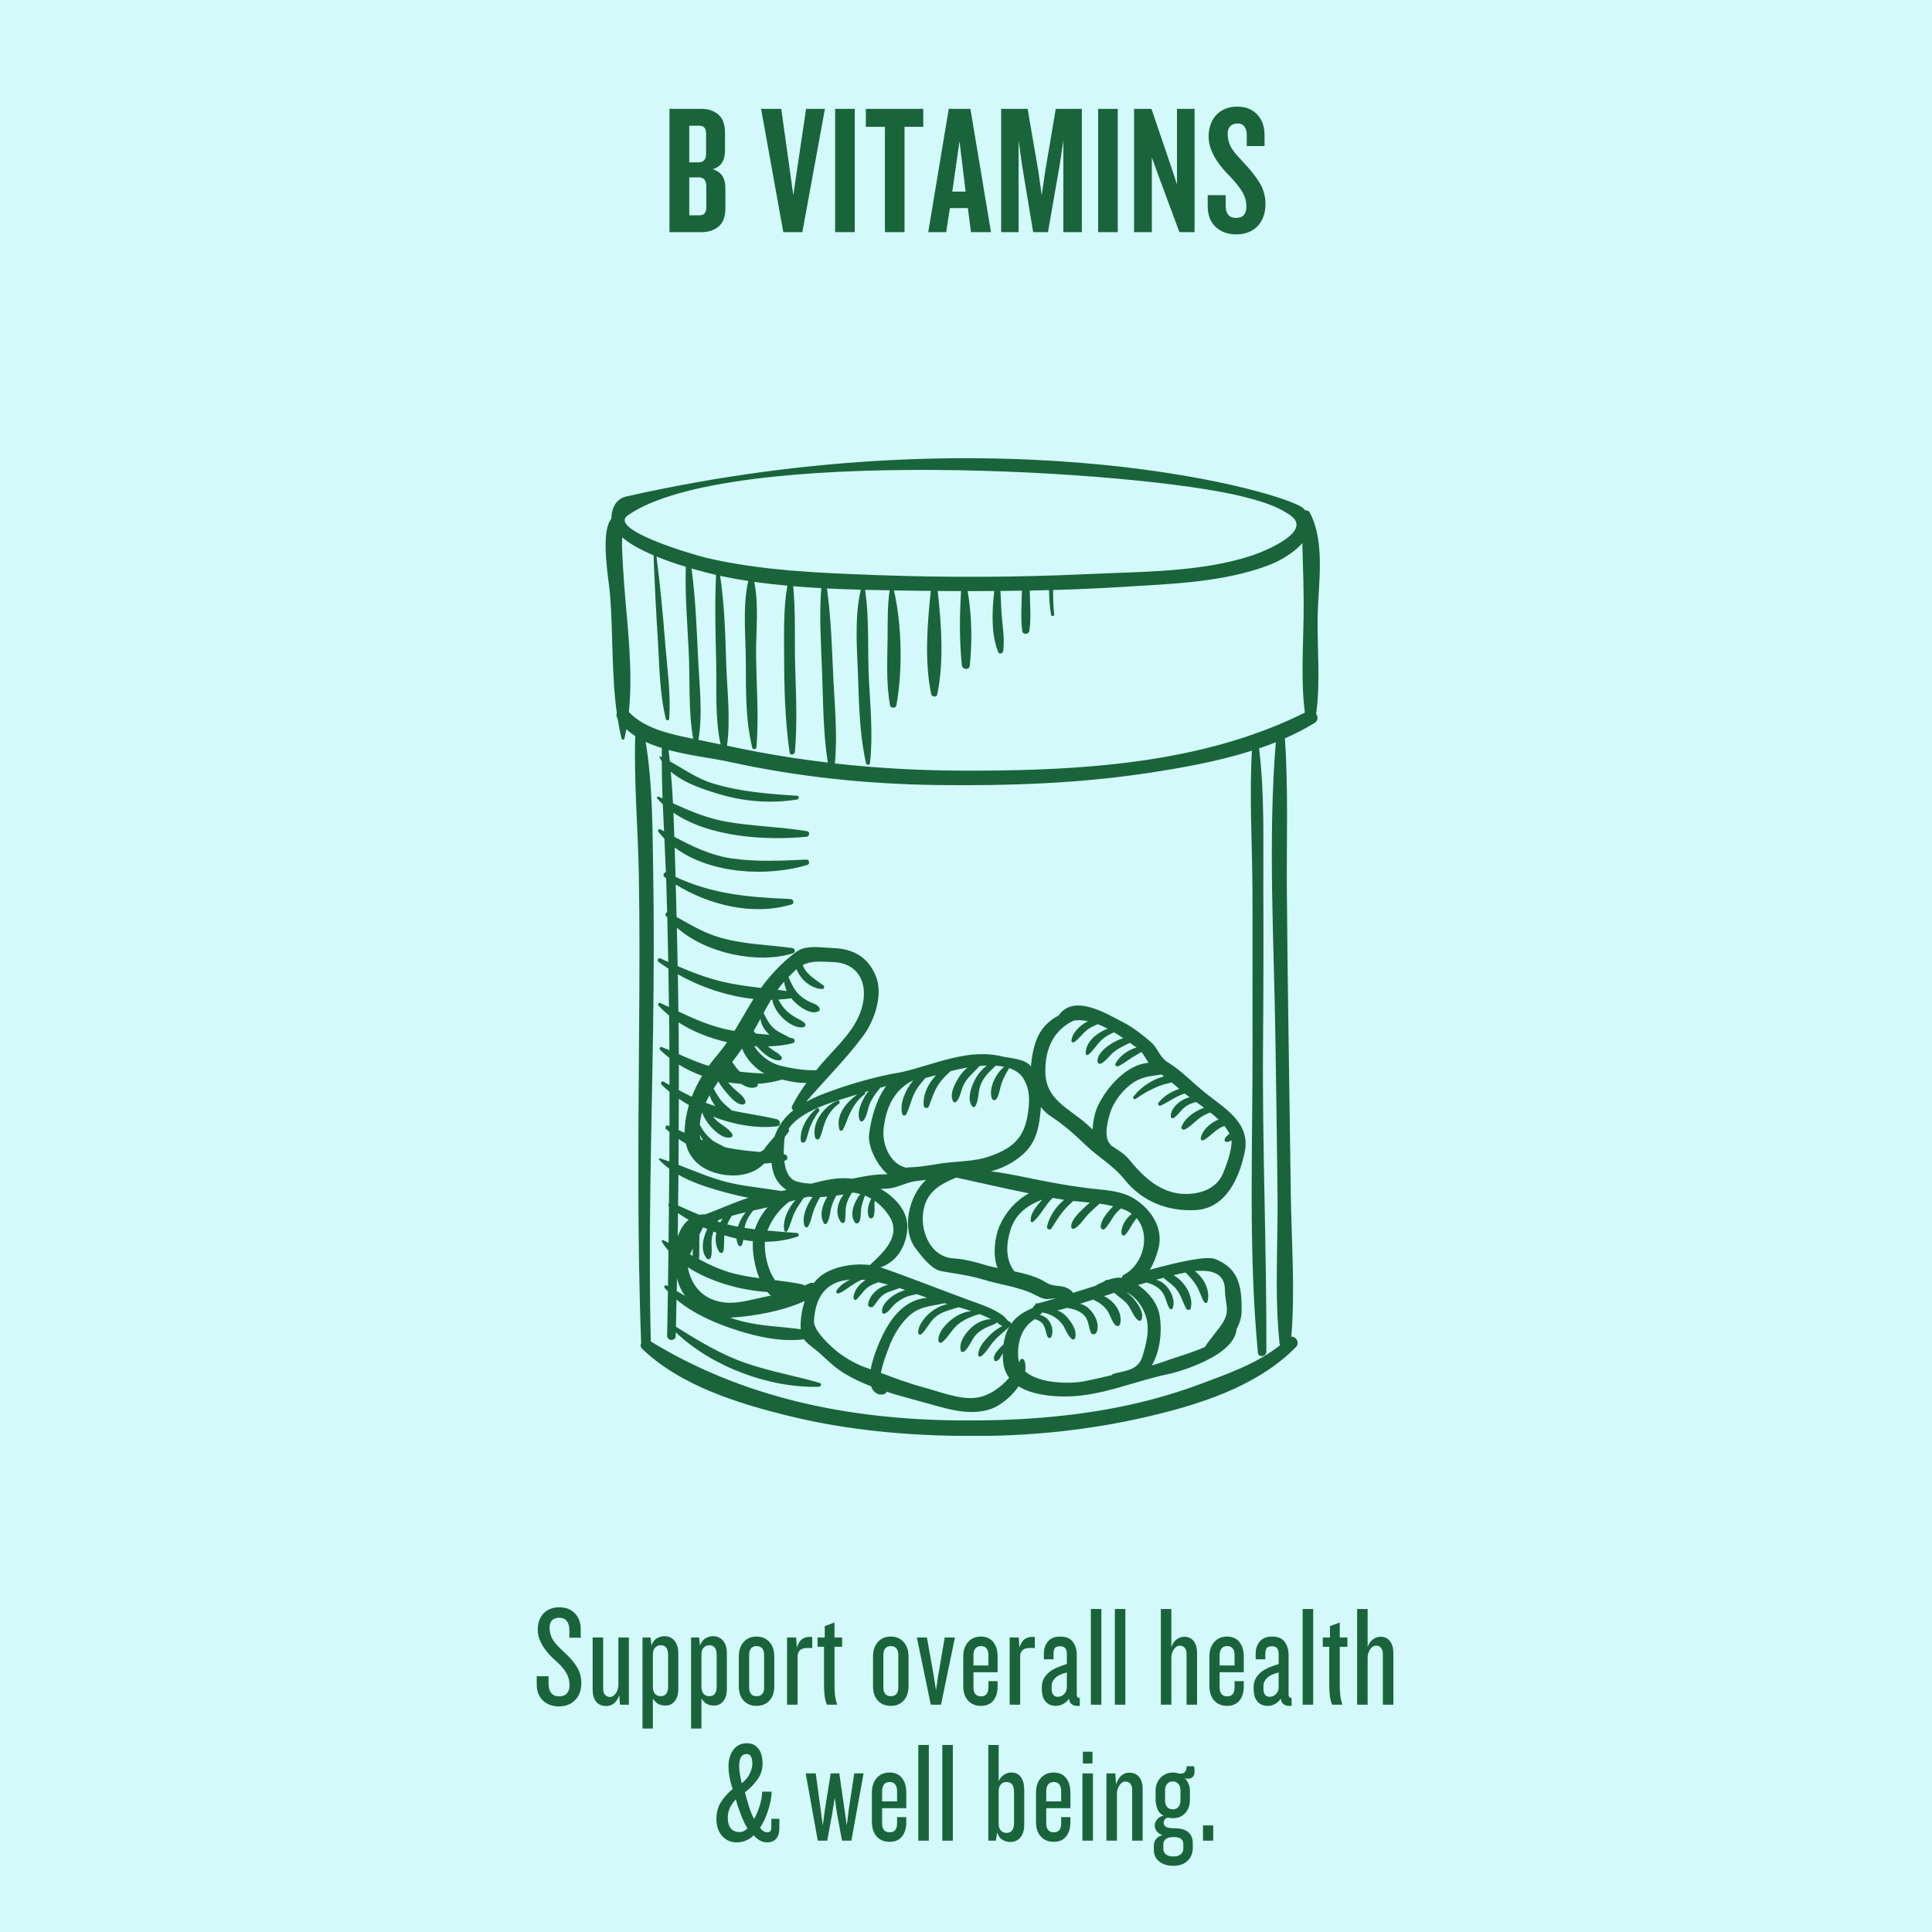 <svg xmlns="http://www.w3.org/2000/svg" xmlns:xlink="http://www.w3.org/1999/xlink" width="1080" zoomAndPan="magnify" viewBox="0 0 810 810" height="1080" preserveAspectRatio="xMidYMid meet" version="1.0"><defs><g/><clipPath id="f09384f51f"><path d="M 253 192 L 554 192 L 554 601.969 L 253 601.969 Z M 253 192 " clip-rule="nonzero"/></clipPath></defs><rect x="-81" width="972" fill="#ffffff" y="-81" height="972" fill-opacity="1"/><rect x="-81" width="972" fill="#d4f9fa" y="-81" height="972" fill-opacity="1"/><g clip-path="url(#f09384f51f)"><path fill="#1a643b" d="M 552.418 259.086 C 552.602 245.215 555.852 227.621 549.109 214.863 C 548.727 214.137 547.906 213.852 547.172 213.961 C 546.996 213.734 546.824 213.512 546.625 213.285 C 541.016 206.914 422.141 172.281 262.773 208.102 C 257.281 209.336 256.312 214.523 256.316 217.461 C 251.52 223.195 255.289 243.301 255.762 249.23 C 257.047 265.355 256.355 282.656 258.605 298.957 C 258.348 299.59 258.352 300.324 258.797 301.062 C 258.844 301.141 258.906 301.207 258.953 301.281 C 259.395 304.094 259.918 306.875 260.578 309.605 C 260.711 310.16 261.621 310.344 261.777 309.695 C 262.09 308.387 262.367 307.066 262.613 305.734 C 263.742 306.797 265 307.734 266.324 308.605 C 265.75 327.941 267.484 347.449 267.836 366.789 C 268.223 388.18 268.105 409.582 267.953 430.977 C 267.641 474.988 267.152 519.039 268.805 563.031 C 268.441 563.828 268.48 564.793 269.246 565.523 C 285.512 581.094 309.766 588.512 331.113 593.734 C 355.859 599.789 381.492 601.969 406.918 602.059 C 431.238 602.145 455.645 599.715 479.371 594.336 C 501.906 589.223 526.82 581.559 543.289 564.805 C 545.082 562.977 543.363 560.145 541.387 560.441 C 543.031 540.859 541.453 520.504 541.18 500.91 C 540.875 479.16 540.559 457.414 540.246 435.66 C 539.949 415.125 539.68 394.586 539.523 374.043 C 539.359 352.598 540.152 330.984 538.707 309.574 C 543.07 307.648 547.277 305.488 551.254 303.023 C 552.695 302.129 552.605 300.457 551.793 299.262 C 553.645 286.246 552.246 272.184 552.418 259.086 Z M 263.223 216.051 C 305.012 186.84 476.961 197.16 520.805 208.133 C 527.758 209.875 535.074 211.895 541.008 216.066 C 550.785 222.945 529.676 231.309 524.918 232.891 C 503.707 239.949 478.188 239.652 456.043 240.691 C 426.43 242.078 396.551 242.191 366.93 241.086 C 343.559 240.219 319.227 239.258 296.383 233.93 C 291.172 232.715 254.559 222.105 263.223 216.051 Z M 304.453 277.816 C 304.086 265.676 303.734 253.445 301.922 241.418 C 302.414 241.527 302.871 241.625 303.246 241.703 C 306.703 242.414 310.199 243.035 313.723 243.578 C 311.246 254.328 312.684 267.047 312.703 277.879 C 312.723 289.504 312.562 302.125 315.387 313.457 C 315.645 314.484 317.074 314.238 317.156 313.246 C 318.207 300.531 317.121 287.391 316.988 274.625 C 316.891 264.863 318.266 253.656 316.207 243.938 C 320.801 244.598 325.449 245.105 330.113 245.539 C 328.5 254.625 328.715 264.109 328.734 273.285 C 328.758 287.363 329.039 301.566 331.043 315.512 C 331.238 316.867 333.172 316.418 333.273 315.223 C 334.273 303.586 333.777 291.914 333.402 280.25 C 333.035 268.848 333.648 257.16 332.559 245.773 C 336.465 246.109 340.387 246.367 344.316 246.586 C 343.406 258.102 344.211 269.812 344.652 281.316 C 345.137 293.906 345.062 307.184 347.078 319.711 C 337.203 318.535 327.363 317.059 317.578 315.211 C 313.312 314.406 309.055 313.539 304.801 312.656 C 306.371 301.414 304.797 289.023 304.453 277.816 Z M 292.68 276.035 C 292.082 263.52 291.609 250.801 289.926 238.352 C 293.953 239.516 297.547 240.414 300.207 241.031 C 300.207 241.031 300.207 241.031 300.207 241.035 C 299.617 253.336 299.988 265.707 300.27 278.016 C 300.516 288.926 299.691 301.258 302.129 312.105 C 299.027 311.457 295.922 310.809 292.82 310.18 C 294.691 299.168 293.207 287.078 292.68 276.035 Z M 263.645 298.484 C 265.492 280.855 262.949 261.707 261.652 244.668 C 261.27 239.648 261.008 234.617 260.785 229.586 C 260.73 228.324 260.816 226.844 260.875 225.316 C 264.145 228.117 268.863 230.637 274.008 232.816 C 274.457 244.336 275.004 255.84 275.75 267.34 C 276.48 278.594 276.434 290.543 279.199 301.5 C 279.402 302.289 280.488 302.074 280.547 301.324 C 281.336 291.102 279.754 280.59 278.949 270.383 C 277.973 257.996 276.812 245.656 275.25 233.328 C 279.293 234.98 283.543 236.422 287.523 237.633 C 287.18 249.312 288.133 261.109 288.73 272.746 C 289.348 284.789 288.492 297.797 290.629 309.73 C 281.363 307.871 270.285 305.57 263.645 298.484 Z M 503.859 580.043 C 493.754 583.832 483.52 586.828 472.965 589.117 C 449.527 594.203 425.258 595.762 401.324 595.508 C 355.855 595.027 311.828 586.215 272.863 562.426 C 271.738 518.691 273.184 474.98 273.809 431.254 C 274.121 409.66 274.227 388.074 273.863 366.48 C 273.551 348.141 273.691 329.227 270.695 311.043 C 272.832 312.047 275.129 312.863 277.477 313.598 C 277.457 314.891 277.461 316.184 277.457 317.477 C 277.172 317.344 276.895 317.195 276.605 317.066 C 276.48 317.012 276.367 317.156 276.418 317.27 C 276.715 317.93 277.066 318.555 277.449 319.16 C 277.457 324.359 277.598 329.566 277.793 334.773 C 277.234 334.516 276.68 334.258 276.117 334 C 275.617 333.77 275.219 334.348 275.566 334.754 C 276.285 335.594 277.074 336.375 277.879 337.141 C 278.035 340.938 278.215 344.73 278.402 348.523 C 277.898 348.254 277.398 347.984 276.891 347.715 C 276.168 347.328 275.609 348.207 276.07 348.793 C 276.84 349.781 277.68 350.703 278.551 351.594 C 278.781 356.316 279 361.039 279.18 365.75 C 278.316 365.723 277.766 367.09 278.574 367.68 C 278.805 367.848 279.043 368.004 279.273 368.164 C 279.281 368.391 279.293 368.613 279.301 368.836 C 279.449 373.391 279.582 377.949 279.703 382.504 C 279.098 382.617 278.758 383.398 279.211 384.004 C 279.383 384.234 279.59 384.441 279.77 384.668 C 279.93 390.879 280.051 397.094 280.168 403.305 C 279.055 402.805 277.941 402.297 276.832 401.785 C 275.953 401.383 275.34 402.711 276.07 403.254 C 277.402 404.234 278.801 405.172 280.23 406.086 C 280.324 411.461 280.387 416.836 280.457 422.211 C 279.23 421.633 277.992 421.059 276.746 420.492 C 276.133 420.211 275.688 421.094 276.078 421.535 C 277.387 423.023 278.891 424.41 280.508 425.727 C 280.535 427.969 280.582 430.211 280.602 432.457 C 280.629 435.062 280.621 437.672 280.641 440.277 C 279.562 439.828 278.48 439.387 277.387 438.969 C 276.723 438.719 276.281 439.664 276.73 440.117 C 277.941 441.344 279.273 442.477 280.656 443.559 C 280.684 447.336 280.672 451.117 280.684 454.898 C 279.852 454.43 279.02 453.961 278.188 453.484 C 277.383 453.027 276.805 454.219 277.387 454.785 C 278.418 455.789 279.535 456.754 280.691 457.699 C 280.699 462.508 280.684 467.316 280.676 472.121 C 280.488 472.043 280.305 471.957 280.117 471.879 C 279.324 471.535 278.594 472.734 279.211 473.309 C 279.68 473.742 280.184 474.152 280.672 474.57 C 280.664 478.695 280.637 482.824 280.617 486.949 C 279.32 486.488 278.008 486.047 276.684 485.637 C 276.387 485.543 276.031 485.883 276.281 486.164 C 277.566 487.578 279.039 488.828 280.605 489.988 C 280.578 494.82 280.512 499.656 280.473 504.488 C 280.145 504.855 280.066 505.418 280.457 505.82 C 280.414 510.895 280.348 515.977 280.289 521.051 C 279.562 520.691 278.844 520.32 278.102 519.977 C 277.719 519.797 277.242 520.172 277.484 520.586 C 278.27 521.91 279.207 523.172 280.254 524.387 C 280.195 529.332 280.125 534.277 280.055 539.223 C 279.879 539.129 279.707 539.027 279.531 538.934 C 278.789 538.523 278.223 539.488 278.711 540.066 C 279.125 540.551 279.59 540.977 280.027 541.438 C 279.934 547.613 279.832 553.789 279.707 559.965 C 279.66 562.285 283.242 562.418 283.301 560.098 C 283.312 559.59 283.32 559.078 283.332 558.574 C 298.457 573.039 322.719 582.027 343.32 581.414 C 344.191 581.387 344.652 580.082 343.672 579.797 C 333.371 576.805 322.863 575 312.691 571.484 C 302.184 567.848 292.738 562.102 283.387 556.211 C 283.473 552.426 283.559 548.637 283.637 544.855 C 291.078 551.094 300.555 555.051 309.652 557.93 C 317.727 560.488 328.09 562.734 337.055 561.496 C 338.059 562.844 339.457 563.969 340.695 564.906 C 345.277 568.379 348.57 572.434 353.543 575.535 C 357.141 577.777 361.113 579.633 365.242 581.23 C 366 583.879 368.777 585.566 371.203 584.242 C 371.453 584.102 371.633 583.793 371.695 583.484 C 376.547 585.047 381.457 586.363 386.105 587.609 C 395.465 590.109 405.871 594.023 415.48 590.707 C 419.246 589.402 424.035 585.629 427.055 581.219 C 432.629 584.723 440.68 585.5 446.75 585.48 C 461.516 585.441 475.102 579.207 489.305 576.215 C 495.809 574.844 504.5 571.555 510.223 567.879 C 514.031 565.426 518.098 561.812 518.469 557.137 C 519.734 554.875 520.508 552.359 520.543 549.699 C 520.684 539.336 519.414 531.816 509.457 527.848 C 505.988 526.465 494.785 528.863 482.066 532.352 C 483.672 529.785 484.777 526.68 485.578 523.887 C 488.199 514.738 482.137 506.223 474.547 501.984 C 470.418 499.68 465.004 499.059 460.402 498.605 C 452.34 497.816 444.723 496.531 436.766 494.973 C 430.086 493.672 422.754 491.941 415.453 491.102 C 418.652 490.215 421.762 488.914 424.391 487.293 C 434.363 481.137 435.547 474.117 436.41 464.133 C 437.508 465.594 438.82 466.895 440.434 467.938 C 445.836 471.434 450.48 475.566 455.102 480.023 C 460.434 485.16 466.793 488.645 471.438 494.496 C 478.816 503.793 489.734 507.984 501.309 507.328 C 513.973 506.609 519.629 493.84 521.871 482.898 C 524.375 470.684 513.398 464.66 505.242 458.121 C 499.988 453.914 495.285 448.828 489.543 445.32 C 486.082 443.203 485.445 439.402 482.555 436.91 C 479.188 434.016 475.277 430.891 471.379 428.867 C 463.965 425.023 450.301 416.414 443.801 425.777 C 439.676 427.895 436.281 431.328 434.559 435.93 C 433.336 439.184 432.48 443.141 432.242 447.199 C 430.195 443.895 422.941 443.602 420.363 442.965 C 405.789 439.355 392.07 446.281 378.008 449.496 C 367.203 451.293 356.477 454.402 346.363 458.18 C 343.312 459.32 340.484 460.57 337.91 461.984 C 345.809 452.773 354.555 444.164 361.816 434.422 C 366.57 428.043 370.426 417.078 367.191 409.211 C 363.895 401.203 357.777 397.793 349.375 397.496 C 345.133 397.348 338.047 396.074 334.242 398.812 C 329.43 402.27 325.453 406.223 321.668 410.781 C 320.75 411.891 319.891 413.031 319.055 414.188 C 313.641 413.555 308.234 412.844 302.836 411.566 C 296.383 410.031 290.195 407.676 284.121 405.051 C 284.012 399.672 283.902 394.289 283.773 388.91 C 296.133 399.863 317.691 404.215 332.43 399.699 C 333.742 399.297 333.367 397.637 332.141 397.469 C 321.926 396.07 311.91 395.953 301.91 393.09 C 295.266 391.188 289.559 387.746 283.656 384.441 C 283.539 379.906 283.449 375.371 283.309 370.836 C 297.535 379.582 315.648 383.98 331.836 379.211 C 333.188 378.812 332.695 376.965 331.422 376.914 C 314.047 376.195 298.863 374.938 283.223 367.656 C 283.102 363.555 282.988 359.445 282.867 355.324 C 297.895 366.547 321.742 367.641 338.418 362.656 C 339.664 362.281 339.395 360.332 338.066 360.391 C 327.566 360.848 317.316 361.414 306.883 359.914 C 298.004 358.637 290.363 354.914 282.711 350.832 C 282.602 347.465 282.5 344.098 282.348 340.73 C 297.453 351.125 321.414 352.449 338.152 350.809 C 339.422 350.684 339.719 348.711 338.352 348.484 C 327.078 346.617 315.629 346.469 304.352 344.461 C 296.422 343.047 289.301 340.059 282.148 336.785 C 281.914 332.348 281.629 327.918 281.238 323.504 C 287.152 328.641 296.125 331.402 302.91 333.332 C 313.023 336.207 323.855 336.859 334.223 335.199 C 335.078 335.059 335.16 333.688 334.23 333.629 C 322.211 332.871 310.355 331.969 298.785 328.426 C 292.094 326.379 286.715 322.41 280.82 319.18 C 280.656 317.598 280.496 316.016 280.301 314.438 C 289.148 316.82 298.719 317.852 306.043 319.465 C 334.695 325.777 364.176 328.781 393.492 329.133 C 422.863 329.484 452.234 328.496 481.309 324.082 C 495.379 321.949 510.555 319.273 524.863 314.73 C 523.766 333.945 524.98 353.512 525.09 372.703 C 525.215 394.18 525.062 415.652 525.125 437.129 C 525.25 480.258 523.293 524.211 527.391 567.191 C 527.59 569.281 530.836 568.789 530.898 566.871 C 530.91 566.875 530.926 566.875 530.938 566.879 C 531.062 523.75 529.164 480.625 529.535 437.473 C 529.719 415.871 529.75 394.27 529.66 372.664 C 529.578 353.227 530.23 333.16 527.887 313.762 C 530.25 312.961 532.594 312.109 534.891 311.188 C 531.547 352.355 534.145 394.559 534.727 435.797 C 535.035 457.602 535.406 479.402 535.621 501.207 C 535.82 521.621 534.312 542.902 536.453 563.203 C 536.488 563.5 536.582 563.754 536.699 563.988 C 526.938 571.664 515.531 575.668 503.859 580.043 Z M 337.422 429.055 C 336.574 428.035 335.195 427.488 334.039 426.852 C 332.516 426.016 331.125 425.047 329.844 423.871 C 328.328 422.48 327.297 420.793 326.301 419.066 C 328.145 418.969 329.973 418.812 331.773 418.539 C 331.863 418.648 331.945 418.773 332.039 418.887 C 334.188 421.492 339.805 425.895 343.285 423.902 C 343.773 423.621 343.793 422.965 343.539 422.531 C 342.609 420.934 340.59 420.652 339.027 419.844 C 337.438 419.016 335.977 417.977 334.723 416.703 C 332.758 414.715 331.695 412.121 330.586 409.605 C 331.441 408.73 332.309 407.871 333.199 407.023 C 333.461 406.777 333.719 406.555 333.977 406.332 C 334.273 407.172 334.684 407.973 335.109 408.648 C 337.145 411.875 340.781 414.469 344.641 414.656 C 345.473 414.695 345.867 413.645 345.195 413.141 C 342.82 411.375 340.387 409.891 338.379 407.688 C 337.531 406.758 337.012 405.695 336.543 404.613 C 340.395 402.629 344.285 403.207 349.059 403.34 C 359.211 403.625 363.602 411.164 361.832 420.426 C 360.133 429.285 353.742 435.852 347.844 442.219 C 345.973 444.23 344.059 446.422 342.184 448.711 C 337.414 448.91 331.195 447.824 326.934 446.719 C 322.879 445.664 318.613 442.547 316.219 438.621 C 316.57 438.645 316.914 438.637 317.266 438.656 C 317.652 439.094 318.055 439.531 318.488 439.953 C 320.512 441.949 323.852 444.836 326.883 444.543 C 327.543 444.48 328.07 443.727 327.648 443.109 C 326.902 442.031 325.891 441.438 324.781 440.734 C 323.793 440.105 322.859 439.422 321.953 438.699 C 325.613 438.598 329.137 438.191 332.336 437.375 C 333.578 437.059 333.379 435.5 332.219 435.258 C 331.883 435.184 331.543 435.141 331.203 435.074 C 328.914 433.793 326.449 432.871 324.434 431.125 C 322.426 429.387 321.352 427.062 320.152 424.758 C 320.148 424.75 320.133 424.75 320.129 424.738 C 321.125 422.875 322.129 421.02 323.23 419.191 C 323.414 419.191 323.594 419.172 323.781 419.168 C 324.242 421.84 325.805 424.297 327.637 426.27 C 329.711 428.5 333.797 431.438 337.016 430.594 C 337.734 430.402 337.848 429.566 337.422 429.055 Z M 325.996 414.992 C 326.512 414.289 327.031 413.586 327.602 412.891 C 327.98 412.438 328.387 412.02 328.777 411.586 C 328.906 412.938 329.289 414.246 329.871 415.488 C 328.578 415.309 327.289 415.148 325.996 414.992 Z M 351.961 473.602 C 352.152 474.262 352.988 474.223 353.305 473.711 C 354.594 471.613 355.125 469.383 356.148 467.145 C 357.543 464.105 359.734 460.746 362.48 458.812 C 362.816 458.57 362.836 458.191 362.695 457.867 C 363.195 457.719 363.691 457.562 364.191 457.418 C 363.273 458.492 362.504 459.715 361.895 460.926 C 360.617 463.473 359.133 467.215 360.621 469.883 C 360.895 470.371 361.574 470.23 361.883 469.898 C 363.508 468.16 363.664 465.375 364.48 463.215 C 365.516 460.484 367.266 458.25 369.074 456.023 C 369.902 455.789 370.73 455.547 371.559 455.312 C 367.383 460.84 365.25 468.73 364.363 475.598 C 363.77 480.199 367.277 488.152 372.105 492.25 C 371.871 492.277 371.641 492.32 371.398 492.32 C 367.273 492.328 364.273 492.828 360.277 493.59 C 359.289 493.777 358.309 493.969 357.324 494.164 C 351.531 493.453 345.824 494.73 340.137 496.258 C 338.082 496.172 336.027 495.91 334.133 495.367 C 330.586 494.352 329.246 490.578 328.801 486.652 C 328.906 486.629 329.016 486.613 329.121 486.586 C 330.625 486.215 330.355 484.152 328.898 483.969 C 328.805 483.957 328.715 483.949 328.625 483.938 C 328.574 481.844 328.695 479.883 328.785 478.469 C 328.828 477.797 328.941 477.148 329.109 476.52 C 329.645 475.883 330.148 475.234 330.617 474.578 C 330.93 474.137 330.863 473.625 330.582 473.297 C 335.633 465.586 349.992 461.758 357.016 459.57 C 357.793 459.328 358.578 459.105 359.359 458.867 C 354.699 462.301 350.242 467.641 351.961 473.602 Z M 378.238 467.012 C 378.426 467.777 379.559 467.926 379.926 467.219 C 381.48 464.207 382.016 460.793 383.652 457.766 C 384.801 455.633 386.414 453.852 387.91 451.977 C 389.43 451.609 390.938 451.191 392.441 450.777 C 389.113 454.277 386.855 459 387.258 463.453 C 387.371 464.742 389.031 464.984 389.48 463.758 C 390.582 460.77 391.488 457.883 393.16 455.141 C 394.574 452.816 396.512 450.918 398.52 449.109 C 398.719 449.055 398.926 448.992 399.125 448.941 C 400.809 448.5 403.105 447.98 405.672 447.551 C 404.074 448.824 402.707 450.473 401.773 452.039 C 400.23 454.637 397.875 458.945 399.688 461.863 C 399.953 462.285 400.504 462.281 400.84 461.961 C 402.629 460.258 402.855 457.242 403.895 455.059 C 405.504 451.684 408.32 449.566 410.754 446.895 C 411.746 446.809 412.754 446.75 413.758 446.723 C 411.344 448.523 409.5 450.977 408.199 453.789 C 406.926 456.543 405.465 461.199 407.629 463.848 C 407.992 464.289 408.578 464.289 408.891 463.785 C 410.398 461.348 410.023 457.836 411.023 455.086 C 412.254 451.703 414.906 449.164 417.5 446.785 C 418.699 446.867 419.867 447.02 420.98 447.246 C 417.57 450.023 414.453 456.113 415.777 460.375 C 416.047 461.242 417.191 461.594 417.754 460.754 C 418.773 459.223 419.062 457.355 419.504 455.59 C 420.207 452.801 421.559 450.438 422.996 448.008 C 423.039 447.938 423.055 447.871 423.074 447.801 C 425.672 448.641 427.82 450.039 429.098 452.238 C 431.996 457.219 431.691 461.641 430.902 467.086 C 429.312 478.023 423.426 481.871 414.266 485.016 C 409.477 486.66 402.762 486.898 397.602 487.414 C 392.234 487.953 386.664 489.316 381.316 489.402 C 380.828 489.406 380.355 489.48 379.883 489.586 C 379.57 489.469 379.219 489.344 378.785 489.199 C 372.652 487.125 369.805 479.055 370.445 473.309 C 371.516 463.727 375.184 456.84 382.633 453.039 C 382.707 453.031 382.781 453.012 382.855 453 C 379.508 457.051 377.152 462.613 378.238 467.012 Z M 433.156 512.242 C 435.945 509.855 437.77 506.234 440.164 503.441 C 440.312 503.27 440.801 502.797 441.344 502.215 C 442.832 502.477 444.324 502.742 445.816 502.984 C 445.93 503.004 446.043 503.012 446.152 503.031 C 442.566 505.887 439.758 510.391 438.961 514.309 C 438.758 515.312 440.316 515.895 440.848 515.035 C 442.395 512.531 443.949 509.977 445.816 507.703 C 447.078 506.168 448.539 504.871 449.965 503.523 C 452.281 503.773 454.613 503.961 456.938 504.188 C 455.934 505 454.98 505.883 454.062 506.785 C 452.199 508.633 448.852 511.66 449.129 514.531 C 449.18 515.051 449.789 515.359 450.25 515.156 C 452.629 514.113 454.473 510.883 456.277 509.051 C 457.793 507.512 459.398 506.062 461.016 504.633 C 462.938 504.891 464.844 505.227 466.723 505.688 C 466.273 506.152 465.836 506.625 465.422 507.086 C 463.723 508.984 461.594 511.645 461.461 514.309 C 461.422 515.125 462.461 515.906 463.16 515.23 C 464.98 513.457 466.059 510.914 467.676 508.93 C 468.359 508.094 469.141 507.359 469.938 506.645 C 470.551 506.855 471.164 507.062 471.77 507.312 C 472.793 507.738 473.676 508.285 474.492 508.879 C 471.988 511.008 469.977 513.941 470.191 517.07 C 470.238 517.824 471.191 518.324 471.762 517.711 C 473.082 516.273 473.887 514.594 474.926 512.953 C 475.414 512.176 475.965 511.445 476.516 510.711 C 482.551 517.625 479.496 530.121 471.156 534.477 C 470.648 534.738 470.434 535.203 470.426 535.691 L 470.332 535.719 C 468.34 535.5 466.473 535.914 464.52 536.637 C 464.477 536.586 464.418 536.547 464.328 536.555 C 463.773 536.605 463.188 536.91 462.762 537.348 C 461.887 537.727 460.984 538.145 460.035 538.57 C 459.832 538.664 459.672 538.824 459.551 539.008 C 456.098 540.078 452.809 541.117 449.812 542.055 C 449.746 541.805 449.617 541.566 449.406 541.371 C 445.836 538.035 442.262 540.082 438.5 537.645 C 434.93 535.328 430.164 534.062 425.312 533.039 C 421.406 528.004 421.801 521.461 423.699 515.492 C 425.855 508.711 431.012 505.195 436.934 502.945 C 436.742 503.184 436.574 503.391 436.438 503.555 C 434.543 505.758 432.039 508.633 432.086 511.73 C 432.094 512.293 432.719 512.617 433.156 512.242 Z M 488.914 539.094 C 487.68 537.762 486.25 536.949 484.691 536.535 C 485.715 536.254 486.742 535.984 487.773 535.719 C 489.281 537.086 491.043 538.176 492.465 539.656 C 494.977 542.266 495.645 545.48 497.281 548.586 C 497.656 549.297 498.977 549.508 499.219 548.539 C 500.465 543.574 496.824 537.332 492.027 534.633 C 493.574 534.246 495.305 533.844 497.098 533.504 C 498.648 535.164 500.223 536.77 501.453 538.727 C 502.891 541.008 503.496 543.656 504.891 545.957 C 505.172 546.426 506.055 546.383 506.223 545.824 C 507.555 541.395 504.902 535.863 500.941 532.945 C 507.395 532.289 513.496 533.434 513.562 540.805 C 513.621 547.422 516.387 549.805 511.438 556.344 C 509.492 558.914 507.449 561.406 505.574 564.031 C 505.445 564.211 505.391 564.418 505.363 564.625 C 499.648 567.223 493.359 568.883 487.727 570.93 C 486.273 571.457 484.613 571.969 482.883 572.461 C 486.328 566.707 487.281 558.445 486.199 551.641 C 485.332 546.207 481.539 541.844 477.152 538.754 C 478.301 538.391 479.461 538.055 480.621 537.707 C 482.977 538.289 485.297 539.422 486.895 541.242 C 488.758 543.363 488.879 546.27 490.34 548.578 C 490.629 549.035 491.43 549.016 491.637 548.48 C 492.84 545.332 491.055 541.41 488.914 539.094 Z M 429.453 570.367 C 429.184 569.652 428.008 569.402 427.68 570.234 C 427.559 570.543 427.418 570.848 427.281 571.156 C 427.086 570.547 426.953 569.898 426.898 569.207 C 426.453 563.441 427.949 557.289 432.914 553.719 C 433.227 553.496 433.523 553.281 433.816 553.066 C 435.168 553.367 436.422 554.043 437.258 555.176 C 438.426 556.766 438.363 558.785 439.219 560.508 C 439.496 561.066 440.5 561.164 440.777 560.531 C 441.82 558.156 441.02 554.898 439.176 553.047 C 438.207 552.066 437.133 551.539 435.992 551.297 C 436.352 550.957 436.688 550.59 436.996 550.203 C 437.082 550.254 437.18 550.297 437.289 550.316 C 440.328 550.879 442.832 552.289 444.883 554.59 C 446.73 556.656 447.25 559.734 449.457 561.445 C 449.891 561.785 450.59 561.512 450.742 561.004 C 451.703 557.812 449.219 554.27 447.164 552.008 C 446.062 550.797 444.762 549.945 443.352 549.379 C 444.668 549.098 445.984 548.738 447.289 548.355 C 449.879 548.699 452.68 549.543 454.508 551.422 C 456.469 553.449 456.336 556.25 457.359 558.699 C 457.828 559.824 459.422 559.492 459.793 558.5 C 461.109 554.992 459.023 551.004 456.52 548.602 C 455.441 547.57 454.184 546.941 452.84 546.602 C 453.781 546.289 454.699 545.992 455.574 545.727 C 456.496 545.449 457.398 545.145 458.309 544.859 C 460.668 545.93 462.68 547.297 464.219 549.465 C 465.562 551.352 465.945 553.684 467.465 555.445 C 468.133 556.215 469.379 556.109 469.633 555.012 C 470.719 550.336 467.219 545.453 462.828 543.426 C 464.27 542.961 465.699 542.484 467.133 542.012 C 468.703 543.477 470.59 544.609 472.109 546.164 C 474.184 548.289 474.895 551.625 477.078 553.508 C 477.508 553.879 478.363 553.836 478.586 553.227 C 479.699 550.156 477.168 546.738 475.266 544.512 C 474.371 543.473 473.25 542.438 472 541.621 C 476.891 543.961 480.168 549.254 481.004 554.379 C 481.75 558.969 480.352 563.953 479.105 568.348 C 477.359 574.52 471.93 574.637 466.934 575.93 C 466.562 576.027 466.27 576.262 466.059 576.559 C 462.395 577.41 458.723 578.258 455.074 579.016 C 448.738 580.328 435.66 580.195 429.812 574.953 C 430.086 573.375 430.008 571.824 429.453 570.367 Z M 416.844 570.172 C 416.98 570.512 417.289 570.777 417.68 570.66 C 419.059 570.258 419.5 568.953 420.168 567.793 C 420.25 567.648 420.34 567.512 420.422 567.371 C 420.398 569.043 420.504 570.676 420.754 572.145 C 421.121 574.305 421.938 576.125 423.082 577.656 C 419.359 581.973 414.246 585.43 409.043 586.035 C 402.211 586.836 393.863 583.434 387.363 581.707 C 381.172 580.066 375.301 577.812 369.363 575.633 C 369.969 571.594 372.07 566.582 372.648 564.988 C 374.34 560.344 376.914 555.859 380.418 552.348 C 385.121 547.641 389.645 547.824 395.895 546.406 C 395.918 546.398 395.934 546.387 395.953 546.379 C 396.387 546.504 396.824 546.625 397.262 546.746 C 395.07 547.133 392.977 548.141 391.117 549.445 C 388.324 551.406 385.023 555.121 384.934 558.66 C 384.918 559.309 385.668 559.891 386.246 559.391 C 388.203 557.68 389.375 555.086 391.168 553.141 C 394.055 550.016 398 549.305 401.867 548.051 C 401.871 548.047 401.871 548.043 401.875 548.043 C 403.645 548.547 405.402 549.086 407.141 549.656 C 404.742 549.98 402.539 550.77 400.297 552.242 C 397.242 554.25 393.242 558.176 393.426 562.07 C 393.453 562.699 394.219 563.285 394.805 562.852 C 397.637 560.789 399.066 557.191 401.957 554.996 C 404.41 553.137 407.676 551.727 410.664 550.91 C 412.332 551.547 413.941 552.27 415.496 553.059 C 412.375 553.141 409.383 554.617 407.105 556.742 C 404.727 558.961 401.781 562.977 402.852 566.375 C 403.02 566.914 403.754 566.965 404.141 566.672 C 406.473 564.914 407.277 561.52 409.383 559.406 C 411.617 557.156 414.32 556.18 417.207 555.055 C 417.531 554.926 417.723 554.66 417.793 554.363 C 418.605 554.934 419.398 555.562 420.238 555.988 C 418 557.035 416.008 558.648 414.336 560.426 C 412.348 562.547 410.172 565.031 410.121 568.09 C 410.113 568.676 410.906 568.969 411.332 568.645 C 413.547 566.969 414.887 564.297 416.707 562.227 C 418.492 560.195 420.68 558.559 422.668 556.746 C 422.793 556.633 422.863 556.512 422.906 556.383 C 422.996 556.355 423.078 556.324 423.152 556.285 C 423.062 556.441 422.965 556.57 422.875 556.734 C 421.773 558.715 421.082 561.145 420.715 563.648 C 419.844 564.434 419.016 565.262 418.262 566.18 C 417.426 567.207 416.297 568.824 416.844 570.172 Z M 335.703 557.297 C 327.332 556.109 318.777 556.031 310.453 553.785 C 308.984 553.387 307.551 552.938 306.145 552.445 C 315.988 551.848 327.871 549.785 337.383 545.469 C 336.051 549.457 335.488 553.719 335.703 557.297 Z M 297.152 446.879 C 292.828 445.594 288.715 443.777 284.594 441.977 C 284.578 438.914 284.574 435.852 284.547 432.793 C 284.535 431.406 284.504 430.023 284.488 428.637 C 290.387 432.457 297.504 435.27 304.836 436.953 C 303.621 438.695 302.344 440.406 300.941 442.051 C 299.609 443.617 298.344 445.227 297.152 446.879 Z M 297.496 459.188 C 298.012 460.797 298.852 462.363 299.926 463.758 C 298.555 463.324 297.195 462.859 295.863 462.34 C 296.352 461.273 296.91 460.227 297.496 459.188 Z M 290.027 459.805 C 288.195 458.934 286.391 458.008 284.598 457.047 C 284.598 453.48 284.629 449.914 284.613 446.348 C 287.641 448.23 290.934 449.793 294.371 451.043 C 292.66 453.848 291.199 456.773 290.027 459.805 Z M 288.832 463.324 C 287.82 466.715 287.176 470.23 287.023 473.887 C 287.008 474.234 287.016 474.57 287.016 474.91 C 286.191 474.551 285.367 474.188 284.543 473.82 C 284.559 469.434 284.594 465.039 284.594 460.652 C 285.953 461.59 287.375 462.473 288.832 463.324 Z M 284.531 477.539 C 285.5 478.207 286.5 478.844 287.527 479.453 C 289 485.699 293.59 490.031 300.598 491.918 C 307.43 493.758 315.582 492.926 320.398 487.801 C 321.438 487.75 322.469 487.672 323.488 487.559 C 323.941 492.988 326.254 496.648 329.797 498.906 C 329.027 499.062 328.262 499.207 327.492 499.332 C 320.875 498.199 314.137 497.602 307.559 496.246 C 299.426 494.574 292.047 491.277 284.461 488.371 C 284.484 484.762 284.516 481.148 284.531 477.539 Z M 293.438 475.773 C 293.77 476.574 294.227 477.336 294.75 478.098 C 294.422 477.973 294.09 477.855 293.762 477.727 C 293.656 477.27 293.531 476.828 293.473 476.324 C 293.449 476.137 293.453 475.961 293.438 475.773 Z M 296.254 527.543 C 296.84 528.25 297.777 527.996 298.035 527.156 C 298.746 524.852 298.152 522.172 298.363 519.758 C 298.465 518.57 298.742 517.445 299.109 516.344 C 299.523 516.5 299.938 516.668 300.355 516.82 C 299.742 519.586 299.969 522.43 301.555 524.863 C 302.008 525.562 303.148 525.363 303.305 524.527 C 303.711 522.332 303.5 520.133 303.703 517.93 C 305.387 518.441 307.074 518.906 308.785 519.277 C 308.871 520.324 309.133 521.328 309.66 522.191 C 310.004 522.746 310.844 522.5 311.062 521.984 C 311.344 521.297 311.516 520.57 311.633 519.824 C 312.961 520.047 314.289 520.238 315.621 520.363 C 315.414 524.832 316.281 530.828 318.379 535.898 C 314.816 535.418 311.266 534.836 307.738 533.941 C 302.391 532.59 297.672 530.383 293.082 527.941 C 293.281 524.48 293.09 521.012 293.266 517.555 C 293.762 516.516 294.27 515.492 294.77 514.555 C 295.348 514.82 295.941 515.066 296.531 515.312 C 294.5 519.379 293.715 524.453 296.254 527.543 Z M 300.875 512.137 C 300.973 511.926 301.07 511.711 301.168 511.5 C 301.77 511.301 302.371 511.102 302.973 510.902 C 302.629 511.41 302.309 511.945 302.012 512.488 C 301.633 512.371 301.254 512.254 300.875 512.137 Z M 304.914 513.301 C 305.43 512.066 306.055 510.883 306.777 509.758 C 308.734 509.207 310.703 508.691 312.68 508.23 C 311.289 509.91 310.18 511.789 309.508 513.977 C 309.48 514.078 309.453 514.188 309.422 514.289 C 308.652 514.145 307.883 514.023 307.113 513.852 C 306.371 513.691 305.645 513.492 304.914 513.301 Z M 316.5 515.395 C 315.051 515.219 313.605 515.016 312.156 514.785 C 312.246 514.246 312.355 513.715 312.527 513.191 C 313.234 511.039 314.363 509.195 315.805 507.516 C 317.82 507.062 319.836 506.617 321.844 506.16 C 319.457 508.809 317.531 512.156 316.5 515.395 Z M 300.547 498.918 C 304.758 500.133 309.227 501.309 313.773 502.172 C 307.711 504.152 301.781 506.887 295.797 509.102 C 294.875 509.07 294.023 509.168 293.211 509.32 C 290.207 508.09 287.242 506.766 284.293 505.441 C 284.34 501.129 284.402 496.824 284.434 492.516 C 289.5 495.41 295.266 497.395 300.547 498.918 Z M 290.504 523.418 C 290.434 524.441 290.402 525.469 290.418 526.496 C 290.023 526.277 289.625 526.059 289.227 525.84 C 289.594 525.242 290.027 524.398 290.504 523.418 Z M 321.742 541.676 C 322.195 542.219 322.664 542.734 323.168 543.191 C 322.539 543.324 321.922 543.473 321.293 543.59 C 315.734 544.637 309.547 546.715 303.875 546.082 C 294.691 545.051 289.777 538.977 288.375 531.301 C 297.762 537.375 310.473 540.98 321.742 541.676 Z M 337.09 539.012 C 336.977 538.766 336.766 538.559 336.434 538.488 C 332.617 537.691 328.777 537.188 324.93 536.719 C 321.727 532.188 320.469 525.621 320.672 520.867 C 320.676 520.785 320.699 520.703 320.707 520.617 C 325.379 520.602 329.996 519.93 334.391 518.441 C 335.102 518.199 335.027 517.023 334.246 516.953 C 330.062 516.598 325.898 516.32 321.754 515.945 C 323.414 511.418 326.824 506.824 330.801 503.867 C 331.695 503.617 332.602 503.363 333.504 503.117 C 330.379 506.59 327.965 511.781 328.828 515.906 C 328.953 516.5 329.809 516.586 330.086 516.074 C 331.387 513.684 331.93 510.898 333.086 508.422 C 334.125 506.188 335.641 504.254 336.969 502.203 C 337.559 502.047 338.141 501.887 338.73 501.742 C 339.352 501.805 340.008 501.82 340.648 501.852 C 338.09 505.484 336.145 510.102 337.273 513.895 C 337.461 514.523 338.355 514.918 338.777 514.23 C 340.062 512.137 340.371 509.621 341.219 507.336 C 341.914 505.461 342.84 503.645 343.832 501.879 C 344.848 501.848 345.852 501.773 346.859 501.688 C 344.691 505.262 343.465 509.562 345.406 512.867 C 345.645 513.273 346.367 513.316 346.633 512.914 C 347.789 511.133 347.91 509.062 348.34 507.023 C 348.762 505.02 349.598 503.086 350.621 501.266 C 351.656 501.117 352.688 500.945 353.719 500.766 C 351.09 504.055 349.992 508.801 352.504 512.32 C 352.984 512.992 354.172 512.816 354.285 511.934 C 354.555 509.875 354.367 507.793 354.719 505.738 C 355.059 503.762 356.062 501.859 357.086 500.145 C 357.324 500.094 357.562 500.055 357.805 500.004 C 358.801 500.145 359.754 500.367 360.691 500.633 C 358.176 503.711 355.898 509.227 358.457 512.555 C 359.047 513.32 360.078 512.754 360.363 512.066 C 361.121 510.234 360.758 507.922 361.172 506.008 C 361.52 504.387 362.105 502.836 362.586 501.254 C 363.531 501.625 364.43 502.074 365.297 502.574 C 365.266 502.609 365.23 502.637 365.207 502.684 C 364.043 504.852 363.324 507.84 364.27 510.203 C 364.613 511.062 365.887 510.992 366.203 510.16 C 367.012 508.039 366.457 505.691 366.699 503.461 C 369.219 505.203 371.359 507.492 373.027 510.223 C 377.953 518.285 370.133 525.324 364.871 530.195 C 364.812 530.25 364.781 530.309 364.738 530.367 C 357.297 529.445 348.016 531.23 343.082 535.816 C 342.406 536.445 341.773 537.156 341.188 537.934 C 340.641 537.77 340.039 537.773 339.426 538.055 C 338.652 538.402 337.871 538.695 337.09 539.012 Z M 356.453 536.492 C 354.059 537.582 351.883 539.191 350.652 541.223 C 350.301 541.809 351.008 542.434 351.574 542.25 C 353.371 541.68 354.77 540.438 356.328 539.406 C 357.883 538.379 359.535 537.312 361.258 536.535 C 361.793 536.574 362.328 536.617 362.871 536.684 C 360.117 538.352 357.965 541.207 357.824 544.086 C 357.797 544.676 358.539 545.359 359.082 544.824 C 360.508 543.438 361.59 541.777 363.02 540.398 C 364.5 538.977 366.359 538.297 368.223 537.605 C 369.625 537.91 371.031 538.262 372.426 538.648 C 368.398 539.438 364.586 542.836 363.949 546.711 C 363.73 548.062 365.512 548.508 366.266 547.594 C 367.477 546.129 368.363 544.52 369.809 543.258 C 371.754 541.566 374.359 541.152 376.672 540.238 C 376.809 540.184 376.895 540.094 376.973 540.004 C 377.836 540.277 378.691 540.559 379.531 540.848 C 378.523 541.133 377.527 541.516 376.535 541.988 C 373.805 543.289 369.145 546.879 369.875 550.301 C 369.949 550.633 370.336 550.902 370.676 550.793 C 372.316 550.27 373.141 548.914 374.262 547.648 C 375.305 546.469 376.582 545.566 377.91 544.738 C 379.863 543.523 382.184 542.988 384.469 542.578 C 385.949 543.109 387.371 543.625 388.684 544.094 C 378.562 545.004 372.461 553.512 368.238 563.828 C 366.977 566.914 365.652 570.512 365.082 574.102 C 364.562 573.922 364.055 573.727 363.531 573.551 C 359.176 572.062 355.453 569.93 351.766 567.242 C 348.68 564.992 341.043 557.879 341.25 553.957 C 341.914 541.52 348.238 537.09 356.453 536.492 Z M 422.945 553.988 C 422.543 553.918 421.219 552.082 420.805 551.773 C 416.23 548.371 411.031 546.84 405.707 544.883 C 393.645 540.453 381.664 535.66 369.531 531.445 C 369.41 531.402 369.277 531.371 369.152 531.332 C 375.703 529.09 379.477 523.27 380.324 516.164 C 381.266 508.258 375.68 502.215 369.203 498.434 C 370.812 498.414 372.414 498.383 373.969 498.07 C 377.645 497.34 380.539 495.531 384.41 495.137 C 385.684 495.008 386.957 494.848 388.227 494.68 C 380.863 501.465 377.93 515.367 383.805 523.273 C 386.055 526.309 390.449 532.188 394.598 532.938 C 400.516 534.008 406.43 534.672 412.203 536.453 C 418.941 538.535 426.621 539.426 432.98 542.402 C 434.82 543.266 437.152 544.766 439.289 544.652 C 440.008 544.613 441.473 544.328 442.805 544.246 C 437.766 545.801 434.551 546.715 434.461 546.434 C 434.426 546.328 434.258 546.336 434.223 546.438 C 434.176 546.75 434.047 547.023 433.84 547.262 C 433.41 547.504 433.176 547.867 433.121 548.242 C 429.441 550.043 426.453 551.41 423.91 555.07 C 423.898 554.578 423.609 554.117 422.945 553.988 Z M 419.129 513.824 C 417.137 518.316 416.012 526.219 418.23 531.609 C 416.152 531.176 414.164 530.715 412.367 530.148 C 408.391 528.898 403.824 527.852 399.605 527.57 C 390.582 526.965 386.246 517.242 386.938 509.316 C 387.75 499.996 393.645 496.75 400.883 493.691 C 411.016 495.887 421.184 498.258 431.387 500.32 C 426.062 503.191 421.688 508.047 419.129 513.824 Z M 332.578 465.504 C 328.953 468.41 326.246 471.957 324.738 476.465 C 324.012 477.277 323.332 478.137 322.641 478.945 C 321.809 479.918 320.914 480.852 320.277 481.965 C 320.258 482.004 320.238 482.047 320.215 482.086 C 319.738 482.398 319.227 482.691 318.695 482.973 C 314.176 482.582 309.672 482.152 305.184 481.234 C 304.703 481.137 304.23 481.012 303.754 480.898 C 302.191 479.895 300.27 479.277 298.801 478.152 C 296.566 476.441 294.82 474.27 293.523 471.773 C 293.488 471.707 293.434 471.691 293.383 471.656 C 293.52 469.816 293.844 468.051 294.352 466.355 C 295.168 468.594 296.375 470.594 298.07 472.434 C 299.988 474.52 303.375 477.668 306.449 476.832 C 306.93 476.703 307.324 476.227 307.078 475.711 C 305.816 473.051 302.238 471.629 300.219 469.59 C 299.75 469.121 299.297 468.633 298.859 468.125 C 307.684 471.539 317.188 473.219 325.742 472.215 C 327.547 472.004 327.242 469.617 325.703 469.246 C 319.465 467.746 313.109 466.934 306.836 465.574 C 305.664 464.516 304.414 463.559 303.281 462.445 C 301.496 460.688 300.395 458.508 299.18 456.387 C 299.816 455.383 300.473 454.383 301.156 453.383 C 302.125 455.031 303.246 456.59 304.566 458.078 C 306.219 459.941 308.867 463.34 311.637 463.051 C 312.258 462.988 312.629 462.504 312.512 461.887 C 312.051 459.488 308.895 457.688 307.277 456.008 C 306.586 455.293 305.906 454.555 305.234 453.797 C 307.074 454.082 308.914 454.305 310.754 454.414 C 312.785 455.754 315.277 456.68 317.238 455.598 C 317.684 455.355 317.863 454.848 317.582 454.406 C 321.109 454.176 324.555 453.605 327.797 452.637 C 327.828 452.629 327.844 452.613 327.875 452.602 C 331.219 453.465 334.988 454.117 338.098 454.016 C 335.816 457.168 333.738 460.422 332.121 463.641 C 331.723 464.438 332.027 465.102 332.578 465.504 Z M 322.645 433.863 C 320.699 433.668 318.746 433.488 316.797 433.305 C 316.523 432.941 316.25 432.586 315.984 432.223 C 316.984 430.531 317.926 428.836 318.832 427.141 C 319.094 429.68 320.586 432.051 322.645 433.863 Z M 319.926 449.777 C 320.105 449.883 320.332 449.996 320.578 450.117 C 317.078 449.945 313.605 449.695 310.137 449.301 C 309.75 448.902 309.371 448.492 309.016 448.051 C 308.457 447.359 307.699 446.32 307.004 445.254 C 308.379 443.383 309.758 441.52 311.109 439.633 C 312.738 443.863 316.516 447.797 319.926 449.777 Z M 307.93 432.211 C 307.305 432.105 306.68 432.012 306.059 431.891 C 298.285 430.383 291.375 427.332 284.422 424.074 C 284.355 418.871 284.297 413.672 284.199 408.473 C 293.742 413.848 304.871 417.645 315.938 418.809 C 313.16 423.211 310.668 427.773 307.93 432.211 Z M 284.258 508.609 C 285.688 509.586 287.168 510.52 288.695 511.406 C 286.609 513.098 285.105 515.578 284.148 518.484 C 284.203 515.195 284.219 511.902 284.258 508.609 Z M 286.438 542.16 C 286.715 542.57 287.012 542.93 287.297 543.316 C 286.109 542.641 284.914 541.961 283.719 541.281 C 283.754 539.523 283.801 537.758 283.836 536 C 284.457 538.383 285.332 540.52 286.438 542.16 Z M 450.32 436.941 C 452.547 435.473 453.965 433.09 456.148 431.508 C 457.422 430.586 458.852 429.984 460.285 429.391 C 461.676 429.934 463.055 430.586 464.41 431.301 C 459.707 433.012 455.145 436.891 455.184 441.637 C 455.188 442.117 455.824 442.562 456.25 442.227 C 458.727 440.254 460.125 437.273 462.68 435.289 C 463.988 434.273 465.508 433.473 467.07 432.793 C 468.398 433.586 469.676 434.422 470.918 435.262 C 469.387 435.734 467.914 436.422 466.492 437.238 C 463.914 438.727 460.152 441.59 460.113 444.848 C 460.105 445.613 460.887 446.289 461.641 445.895 C 463.781 444.773 465.258 442.391 467.176 440.891 C 469.176 439.324 471.477 438.316 473.715 437.191 C 474.688 437.875 475.625 438.547 476.5 439.168 C 472.859 440.148 469.113 442.992 467.648 445.98 C 467.301 446.691 468.234 447.293 468.836 447.02 C 470.945 446.062 472.613 444.66 474.562 443.406 C 475.844 442.578 477.254 441.898 478.535 441.059 C 479.719 442.48 480.551 444.109 481.57 445.59 C 472.445 446.238 464.18 455.656 460.398 463.422 C 459.012 466.262 458.277 469.953 458.102 473.539 C 457.246 472.734 456.383 471.941 455.496 471.164 C 447.816 464.457 438.383 460.973 438.258 449.371 C 438.148 439.234 442.023 431.742 450.16 427.875 C 452.121 427.582 454.125 427.727 456.137 428.145 C 452.629 429.91 449.449 433.133 449.207 436.359 C 449.164 436.922 449.906 437.215 450.32 436.941 Z M 476.078 460.742 C 479.328 458.477 482.629 456.613 486.324 455.188 C 487.926 454.574 489.59 454.219 491.25 453.84 C 492.316 454.699 493.371 455.586 494.418 456.516 C 491.051 457.633 487.855 459.562 485.703 462.305 C 485.234 462.902 485.891 463.867 486.621 463.527 C 490.109 461.906 493.055 459.582 496.711 458.461 C 497.363 458.98 498.043 459.496 498.738 460.016 C 497.648 460.297 496.578 460.734 495.527 461.363 C 493.18 462.777 490.738 465.25 490.855 468.16 C 490.879 468.773 491.605 469.004 492.066 468.715 C 493.859 467.59 494.961 465.656 496.582 464.289 C 497.957 463.133 499.711 462.434 501.516 462.035 C 502.605 462.816 503.707 463.605 504.801 464.406 C 500.578 466 496.52 468.977 495.336 472.512 C 495.047 473.371 496.102 473.824 496.746 473.52 C 499.27 472.32 501.184 469.914 503.512 468.348 C 504.758 467.508 506.082 466.914 507.441 466.414 C 508.637 467.359 509.777 468.336 510.84 469.352 C 507.23 470.906 503.953 473.922 503.438 477.23 C 503.324 477.949 504.082 478.281 504.641 477.98 C 506.777 476.84 508.523 474.91 510.496 473.496 C 511.383 472.863 512.352 472.426 513.336 472.027 C 514.18 473.07 514.883 474.172 515.477 475.32 C 514.617 476 513.578 476.73 513.41 477.863 C 513.352 478.254 513.566 478.637 513.973 478.723 C 514.84 478.91 515.613 478.547 516.32 478.066 C 516.598 482.152 514.168 488.398 512.883 491.664 C 510.176 498.523 502.961 500.773 496.457 500.559 C 486.305 500.23 479.262 493.324 473.266 485.973 C 471.301 483.566 468.711 482.23 466.184 480.477 C 466.016 480.359 465.867 480.227 465.703 480.109 C 465.648 479.984 465.59 479.867 465.496 479.77 C 462.406 476.605 464.566 468.836 465.898 465.32 C 467.73 460.488 472.301 455.16 476.879 452.871 C 480.176 451.223 483.539 451.035 486.957 450.496 C 487.312 450.766 487.66 451.035 488.012 451.301 C 482.938 452.48 477.891 456.18 475.145 459.809 C 474.738 460.344 475.543 461.113 476.078 460.742 Z M 526.234 307.586 C 525.957 307.555 525.695 307.641 525.516 307.836 C 486.984 321.316 443.945 323.195 403.832 323.098 C 385.848 323.055 367.883 322.09 350.027 320.078 C 351.16 308.449 349.973 296.363 349.406 284.773 C 348.789 272.16 348.469 259.266 346.699 246.719 C 351.438 246.957 356.172 247.113 360.898 247.242 C 358.043 259.391 359.422 273.07 359.801 285.359 C 360.156 296.863 360.559 308.734 363.082 319.996 C 363.289 320.918 364.629 320.883 364.738 319.922 C 366.023 308.551 364.945 296.848 364.324 285.445 C 363.641 272.941 364.559 259.715 362.699 247.293 C 366.145 247.379 369.566 247.438 372.984 247.496 C 372.039 254.043 372.18 260.715 372.125 267.324 C 372.055 276.723 371.441 286.461 373.172 295.734 C 373.418 297.043 375.574 297.047 375.812 295.734 C 378.488 281.066 378.145 262.223 374.789 247.531 C 378.742 247.594 382.672 247.645 386.559 247.695 C 387.789 247.711 389.023 247.719 390.254 247.73 C 388.754 261.605 387.555 277.602 390.418 290.992 C 390.664 292.148 392.645 292.512 392.93 291.176 C 395.816 277.613 394.676 261.812 393.145 247.762 C 396.41 247.793 399.676 247.812 402.941 247.824 C 402.289 258.09 402.199 268.734 403.27 278.949 C 403.457 280.77 406.367 281.074 406.57 279.133 C 407.656 268.848 407.457 258.051 405.695 247.824 C 409.414 247.828 413.129 247.797 416.848 247.773 C 415.898 256.043 415.461 265.965 418.508 273.395 C 418.977 274.535 420.48 273.875 420.605 272.898 C 421.16 268.504 420.578 264.078 420.117 259.695 C 419.695 255.727 419.727 251.734 419.414 247.762 C 422.422 247.734 425.434 247.684 428.441 247.637 C 428.352 253.211 427.836 259.012 428.582 264.527 C 428.82 266.277 431.367 266.07 431.594 264.414 C 432.34 258.91 431.816 253.152 431.719 247.59 C 434.422 247.539 437.121 247.473 439.824 247.402 C 439.891 250.887 440.055 254.348 440.684 257.801 C 440.84 258.66 442.078 258.324 441.977 257.496 C 441.551 254.133 441.508 250.746 441.531 247.359 C 451.332 247.082 461.125 246.664 470.898 246.051 C 491.117 244.785 512.836 244.188 531.957 236.957 C 536.312 235.309 542.285 231.961 546.004 227.727 C 546.293 238.086 546.691 248.43 546.543 258.863 C 546.363 271.699 545.391 285.875 547.074 298.77 C 540.312 302.148 533.352 305.066 526.234 307.586 Z M 526.234 307.586 " fill-opacity="1" fill-rule="nonzero"/></g><path fill="#1a643b" d="M 351.113 461.441 C 345.609 463.66 340.277 470.551 341.711 476.832 C 341.941 477.836 343.207 478.027 343.68 477.086 C 344.691 475.047 345.027 472.695 345.848 470.566 C 347.031 467.504 349.012 464.629 351.723 462.75 C 352.371 462.297 351.906 461.121 351.113 461.441 Z M 351.113 461.441 " fill-opacity="1" fill-rule="nonzero"/><path fill="#1a643b" d="M 342.227 464.805 C 338.547 467.941 335.289 473.164 335.738 478.184 C 335.836 479.277 337.367 479.293 337.75 478.395 C 338.52 476.594 338.859 474.633 339.531 472.793 C 340.422 470.363 341.789 467.953 343.383 465.926 C 343.949 465.207 342.93 464.203 342.227 464.805 Z M 342.227 464.805 " fill-opacity="1" fill-rule="nonzero"/><g fill="#1a643b" fill-opacity="1"><g transform="translate(277.805, 97.328)"><g><path d="M 26.312 -10.016 C 26.312 -6.492 25.363 -3.941 23.469 -2.359 C 21.582 -0.785 19.219 0 16.375 0 L 2.875 0 L 2.875 -51.688 L 16.219 -51.688 C 19.113 -51.688 21.492 -50.895 23.359 -49.312 C 25.223 -47.738 26.156 -45.191 26.156 -41.672 L 26.156 -34.141 C 26.156 -32.18 25.754 -30.539 24.953 -29.219 C 24.148 -27.895 22.844 -26.953 21.031 -26.391 C 22.945 -25.766 24.305 -24.789 25.109 -23.469 C 25.91 -22.156 26.312 -20.539 26.312 -18.625 Z M 18.234 -41.281 C 18.234 -43.508 17.273 -44.625 15.359 -44.625 L 11.172 -44.625 L 11.172 -29.266 L 15.062 -29.266 C 17.176 -29.266 18.234 -30.453 18.234 -32.828 Z M 18.312 -19.328 C 18.312 -21.754 17.254 -22.969 15.141 -22.969 L 11.172 -22.969 L 11.172 -7.062 L 15.516 -7.062 C 17.379 -7.062 18.312 -8.176 18.312 -10.406 Z M 18.312 -19.328 "/></g></g></g><g fill="#1a643b" fill-opacity="1"><g transform="translate(307.371, 97.328)"><g/></g></g><g fill="#1a643b" fill-opacity="1"><g transform="translate(318.701, 97.328)"><g><path d="M 17.688 0 L 9.703 0 L 0.391 -51.688 L 8.844 -51.688 L 13.891 -15.516 L 19.25 -51.688 L 27.156 -51.688 Z M 17.688 0 "/></g></g></g><g fill="#1a643b" fill-opacity="1"><g transform="translate(347.259, 97.328)"><g><path d="M 2.875 0 L 2.875 -51.688 L 11.094 -51.688 L 11.094 0 Z M 2.875 0 "/></g></g></g><g fill="#1a643b" fill-opacity="1"><g transform="translate(362.391, 97.328)"><g><path d="M 16.844 -44.156 L 16.844 0 L 8.609 0 L 8.609 -44.156 L 0.625 -44.156 L 0.625 -51.688 L 24.688 -51.688 L 24.688 -44.156 Z M 16.844 -44.156 "/></g></g></g><g fill="#1a643b" fill-opacity="1"><g transform="translate(388.853, 97.328)"><g><path d="M 18.234 0 L 16.922 -10.094 L 9.391 -10.094 L 7.844 0 L 0.312 0 L 8.922 -51.688 L 18 -51.688 L 26.625 0 Z M 13.422 -38.109 L 10.406 -17 L 15.984 -17 Z M 13.422 -38.109 "/></g></g></g><g fill="#1a643b" fill-opacity="1"><g transform="translate(416.867, 97.328)"><g><path d="M 28.953 0 L 28.953 -38.422 L 27.312 -27.547 L 22.5 0 L 16.297 0 L 11.719 -27.547 L 10.172 -38.422 L 10.172 0 L 2.875 0 L 2.875 -51.688 L 13.969 -51.688 L 18.469 -25.531 L 19.875 -15.516 L 21.344 -25.531 L 25.766 -51.688 L 36.703 -51.688 L 36.703 0 Z M 28.953 0 "/></g></g></g><g fill="#1a643b" fill-opacity="1"><g transform="translate(457.53, 97.328)"><g><path d="M 2.875 0 L 2.875 -51.688 L 11.094 -51.688 L 11.094 0 Z M 2.875 0 "/></g></g></g><g fill="#1a643b" fill-opacity="1"><g transform="translate(472.663, 97.328)"><g><path d="M 21.812 0 L 13.109 -23.438 L 10.25 -31.359 L 10.25 0 L 2.797 0 L 2.797 -51.688 L 10.094 -51.688 L 18.156 -28.016 L 20.797 -20.016 L 20.797 -51.688 L 28.172 -51.688 L 28.172 0 Z M 21.812 0 "/></g></g></g><g fill="#1a643b" fill-opacity="1"><g transform="translate(504.789, 97.328)"><g><path d="M 25.766 -11.797 C 25.766 -9.723 25.453 -7.895 24.828 -6.312 C 24.211 -4.738 23.359 -3.41 22.266 -2.328 C 21.18 -1.242 19.898 -0.43 18.422 0.109 C 16.953 0.66 15.363 0.938 13.656 0.938 C 9.938 0.938 6.988 -0.125 4.812 -2.25 C 2.633 -4.375 1.547 -7.27 1.547 -10.938 L 1.547 -15.516 L 9.078 -15.516 L 9.078 -11.094 C 9.078 -9.438 9.438 -8.164 10.156 -7.281 C 10.883 -6.406 11.973 -5.969 13.422 -5.969 C 14.922 -5.969 16.02 -6.379 16.719 -7.203 C 17.414 -8.035 17.766 -9.176 17.766 -10.625 C 17.766 -12.906 17.207 -14.961 16.094 -16.797 C 14.988 -18.641 13.348 -20.723 11.172 -23.047 C 10.086 -24.141 9 -25.316 7.906 -26.578 C 6.82 -27.848 5.836 -29.191 4.953 -30.609 C 4.078 -32.035 3.352 -33.535 2.781 -35.109 C 2.219 -36.691 1.938 -38.312 1.938 -39.969 C 1.938 -41.727 2.18 -43.367 2.672 -44.891 C 3.172 -46.422 3.922 -47.754 4.922 -48.891 C 5.93 -50.023 7.188 -50.93 8.688 -51.609 C 10.188 -52.285 11.945 -52.625 13.969 -52.625 C 17.438 -52.625 20.203 -51.535 22.266 -49.359 C 24.336 -47.18 25.375 -44.312 25.375 -40.75 L 25.375 -36.094 L 17.922 -36.094 L 17.922 -40.75 C 17.922 -42.195 17.598 -43.359 16.953 -44.234 C 16.305 -45.117 15.312 -45.562 13.969 -45.562 C 12.781 -45.562 11.812 -45.195 11.062 -44.469 C 10.312 -43.75 9.938 -42.711 9.938 -41.359 C 9.938 -40.117 10.078 -38.992 10.359 -37.984 C 10.641 -36.973 11.066 -36.004 11.641 -35.078 C 12.211 -34.148 12.953 -33.18 13.859 -32.172 C 14.766 -31.16 15.812 -30.008 17 -28.719 C 19.531 -26.07 21.625 -23.406 23.281 -20.719 C 24.938 -18.031 25.766 -15.055 25.766 -11.797 Z M 25.766 -11.797 "/></g></g></g><g fill="#1a643b" fill-opacity="1"><g transform="translate(223.532, 714.707)"><g><path d="M 20.188 -9.031 C 20.188 -7.383 19.93 -5.957 19.422 -4.75 C 18.922 -3.551 18.238 -2.539 17.375 -1.719 C 16.52 -0.895 15.531 -0.285 14.406 0.109 C 13.281 0.516 12.094 0.719 10.844 0.719 C 9.438 0.719 8.148 0.492 6.984 0.047 C 5.816 -0.391 4.832 -1.008 4.031 -1.812 C 3.227 -2.613 2.602 -3.555 2.156 -4.641 C 1.719 -5.723 1.5 -6.926 1.5 -8.25 L 1.5 -11.922 L 6.453 -11.922 L 6.453 -8.797 C 6.453 -7.109 6.832 -5.801 7.594 -4.875 C 8.352 -3.957 9.438 -3.5 10.844 -3.5 C 12.332 -3.5 13.438 -3.922 14.156 -4.766 C 14.883 -5.609 15.25 -6.734 15.25 -8.141 C 15.25 -9.055 15.145 -9.926 14.938 -10.75 C 14.738 -11.57 14.414 -12.383 13.969 -13.188 C 13.531 -14 12.945 -14.816 12.219 -15.641 C 11.5 -16.461 10.641 -17.332 9.641 -18.25 C 8.711 -19.051 7.785 -19.941 6.859 -20.922 C 5.941 -21.91 5.117 -22.957 4.391 -24.062 C 3.672 -25.176 3.078 -26.344 2.609 -27.562 C 2.148 -28.789 1.922 -30.066 1.922 -31.391 C 1.922 -32.711 2.113 -33.957 2.5 -35.125 C 2.883 -36.289 3.457 -37.297 4.219 -38.141 C 4.977 -38.984 5.93 -39.645 7.078 -40.125 C 8.223 -40.602 9.539 -40.844 11.031 -40.844 C 12.395 -40.844 13.617 -40.625 14.703 -40.188 C 15.785 -39.75 16.719 -39.125 17.5 -38.312 C 18.281 -37.508 18.879 -36.555 19.297 -35.453 C 19.723 -34.348 19.938 -33.133 19.938 -31.812 L 19.938 -28.078 L 15.188 -28.078 L 15.188 -31.266 C 15.188 -32.797 14.844 -34.039 14.156 -35 C 13.477 -35.969 12.395 -36.453 10.906 -36.453 C 9.582 -36.453 8.578 -36.086 7.891 -35.359 C 7.211 -34.641 6.875 -33.641 6.875 -32.359 C 6.875 -31.391 6.984 -30.492 7.203 -29.672 C 7.422 -28.848 7.77 -28.035 8.25 -27.234 C 8.738 -26.43 9.383 -25.609 10.188 -24.766 C 10.988 -23.922 11.973 -22.957 13.141 -21.875 C 15.461 -19.781 17.219 -17.727 18.406 -15.719 C 19.594 -13.719 20.188 -11.488 20.188 -9.031 Z M 20.188 -9.031 "/></g></g></g><g fill="#1a643b" fill-opacity="1"><g transform="translate(246.124, 714.707)"><g><path d="M 13.797 0 L 13.5 -3.969 C 12.938 -2.406 12.18 -1.258 11.234 -0.531 C 10.297 0.188 9.223 0.547 8.016 0.547 C 6.16 0.547 4.75 -0.07 3.781 -1.312 C 2.82 -2.562 2.344 -4.234 2.344 -6.328 L 2.344 -28.203 L 6.75 -28.203 L 6.75 -6.625 C 6.75 -5.582 7.008 -4.758 7.531 -4.156 C 8.051 -3.551 8.734 -3.25 9.578 -3.25 C 10.141 -3.25 10.641 -3.422 11.078 -3.766 C 11.523 -4.109 11.898 -4.52 12.203 -5 C 12.504 -5.477 12.734 -6 12.891 -6.562 C 13.055 -7.125 13.141 -7.629 13.141 -8.078 L 13.141 -28.203 L 17.531 -28.203 L 17.531 0 Z M 13.797 0 "/></g></g></g><g fill="#1a643b" fill-opacity="1"><g transform="translate(266.97, 714.707)"><g><path d="M 17.406 -6.453 C 17.406 -4.398 16.906 -2.75 15.906 -1.5 C 14.906 -0.258 13.641 0.359 12.109 0.359 C 10.867 0.359 9.832 0.129 9 -0.328 C 8.176 -0.797 7.426 -1.551 6.75 -2.594 L 6.75 10 L 2.406 10 L 2.406 -28.203 L 5.781 -28.203 L 6.141 -24.828 C 6.66 -26.234 7.422 -27.234 8.422 -27.828 C 9.43 -28.43 10.477 -28.734 11.562 -28.734 C 13.375 -28.734 14.801 -28.094 15.844 -26.812 C 16.883 -25.531 17.406 -23.781 17.406 -21.562 Z M 13.141 -20.906 C 13.141 -23.594 12.094 -24.938 10 -24.938 C 9.156 -24.938 8.398 -24.613 7.734 -23.969 C 7.078 -23.332 6.75 -22.375 6.75 -21.094 L 6.75 -7.469 C 6.75 -6.258 7.039 -5.305 7.625 -4.609 C 8.207 -3.91 9 -3.562 10 -3.562 C 12.094 -3.562 13.141 -4.926 13.141 -7.656 Z M 13.141 -20.906 "/></g></g></g><g fill="#1a643b" fill-opacity="1"><g transform="translate(287.333, 714.707)"><g><path d="M 17.406 -6.453 C 17.406 -4.398 16.906 -2.75 15.906 -1.5 C 14.906 -0.258 13.641 0.359 12.109 0.359 C 10.867 0.359 9.832 0.129 9 -0.328 C 8.176 -0.797 7.426 -1.551 6.75 -2.594 L 6.75 10 L 2.406 10 L 2.406 -28.203 L 5.781 -28.203 L 6.141 -24.828 C 6.66 -26.234 7.422 -27.234 8.422 -27.828 C 9.43 -28.43 10.477 -28.734 11.562 -28.734 C 13.375 -28.734 14.801 -28.094 15.844 -26.812 C 16.883 -25.531 17.406 -23.781 17.406 -21.562 Z M 13.141 -20.906 C 13.141 -23.594 12.094 -24.938 10 -24.938 C 9.156 -24.938 8.398 -24.613 7.734 -23.969 C 7.078 -23.332 6.75 -22.375 6.75 -21.094 L 6.75 -7.469 C 6.75 -6.258 7.039 -5.305 7.625 -4.609 C 8.207 -3.91 9 -3.562 10 -3.562 C 12.094 -3.562 13.141 -4.926 13.141 -7.656 Z M 13.141 -20.906 "/></g></g></g><g fill="#1a643b" fill-opacity="1"><g transform="translate(307.696, 714.707)"><g><path d="M 16.938 -7.828 C 16.938 -5.254 16.258 -3.223 14.906 -1.734 C 13.562 -0.254 11.766 0.484 9.516 0.484 C 7.223 0.484 5.406 -0.254 4.062 -1.734 C 2.719 -3.223 2.047 -5.254 2.047 -7.828 L 2.047 -20.188 C 2.047 -22.719 2.719 -24.742 4.062 -26.266 C 5.406 -27.797 7.223 -28.562 9.516 -28.562 C 11.766 -28.562 13.562 -27.797 14.906 -26.266 C 16.258 -24.742 16.938 -22.719 16.938 -20.188 Z M 12.656 -21.031 C 12.656 -22.07 12.395 -22.922 11.875 -23.578 C 11.352 -24.242 10.566 -24.578 9.516 -24.578 C 8.473 -24.578 7.691 -24.242 7.172 -23.578 C 6.648 -22.922 6.391 -22.07 6.391 -21.031 L 6.391 -7.047 C 6.391 -6.004 6.648 -5.16 7.172 -4.516 C 7.691 -3.879 8.473 -3.562 9.516 -3.562 C 10.566 -3.562 11.352 -3.879 11.875 -4.516 C 12.395 -5.16 12.656 -6.004 12.656 -7.047 Z M 12.656 -21.031 "/></g></g></g><g fill="#1a643b" fill-opacity="1"><g transform="translate(327.578, 714.707)"><g><path d="M 12.953 -23.734 C 10.66 -23.941 9.062 -23.734 8.156 -23.109 C 7.258 -22.484 6.812 -21.547 6.812 -20.297 L 6.812 0 L 2.406 0 L 2.406 -28.203 L 6.203 -28.203 L 6.5 -23.984 C 7.102 -25.828 7.945 -27.066 9.031 -27.703 C 10.125 -28.348 11.43 -28.57 12.953 -28.375 Z M 12.953 -23.734 "/></g></g></g><g fill="#1a643b" fill-opacity="1"><g transform="translate(341.977, 714.707)"><g><path d="M 7.891 -24.281 L 7.891 -8.375 C 7.891 -6.688 7.969 -5.172 8.125 -3.828 C 8.289 -2.484 8.594 -1.207 9.031 0 L 4.703 0 C 4.254 -1.082 3.941 -2.266 3.766 -3.547 C 3.586 -4.836 3.5 -6.445 3.5 -8.375 L 3.5 -24.281 L 0.781 -24.281 L 0.781 -28.203 L 3.797 -28.203 L 3.797 -32.953 L 7.891 -34.469 L 7.891 -28.203 L 11.094 -28.203 L 11.094 -24.281 Z M 7.891 -24.281 "/></g></g></g><g fill="#1a643b" fill-opacity="1"><g transform="translate(354.749, 714.707)"><g/></g></g><g fill="#1a643b" fill-opacity="1"><g transform="translate(363.967, 714.707)"><g><path d="M 16.938 -7.828 C 16.938 -5.254 16.258 -3.223 14.906 -1.734 C 13.562 -0.254 11.766 0.484 9.516 0.484 C 7.223 0.484 5.406 -0.254 4.062 -1.734 C 2.719 -3.223 2.047 -5.254 2.047 -7.828 L 2.047 -20.188 C 2.047 -22.719 2.719 -24.742 4.062 -26.266 C 5.406 -27.797 7.223 -28.562 9.516 -28.562 C 11.766 -28.562 13.562 -27.797 14.906 -26.266 C 16.258 -24.742 16.938 -22.719 16.938 -20.188 Z M 12.656 -21.031 C 12.656 -22.07 12.395 -22.922 11.875 -23.578 C 11.352 -24.242 10.566 -24.578 9.516 -24.578 C 8.473 -24.578 7.691 -24.242 7.172 -23.578 C 6.648 -22.922 6.391 -22.07 6.391 -21.031 L 6.391 -7.047 C 6.391 -6.004 6.648 -5.16 7.172 -4.516 C 7.691 -3.879 8.473 -3.562 9.516 -3.562 C 10.566 -3.562 11.352 -3.879 11.875 -4.516 C 12.395 -5.16 12.656 -6.004 12.656 -7.047 Z M 12.656 -21.031 "/></g></g></g><g fill="#1a643b" fill-opacity="1"><g transform="translate(383.848, 714.707)"><g><path d="M 10.672 0 L 6.391 0 L 0.547 -28.203 L 4.766 -28.203 L 7.594 -12.344 L 8.562 -6.031 L 9.516 -12.344 L 12.234 -28.203 L 16.516 -28.203 Z M 10.672 0 "/></g></g></g><g fill="#1a643b" fill-opacity="1"><g transform="translate(401.802, 714.707)"><g><path d="M 16.453 -7.766 C 16.453 -5.203 15.848 -3.188 14.641 -1.719 C 13.43 -0.25 11.703 0.484 9.453 0.484 C 7.203 0.484 5.406 -0.254 4.062 -1.734 C 2.719 -3.223 2.047 -5.254 2.047 -7.828 L 2.047 -20.188 C 2.047 -22.719 2.719 -24.742 4.062 -26.266 C 5.406 -27.797 7.203 -28.562 9.453 -28.562 C 11.703 -28.562 13.43 -27.797 14.641 -26.266 C 15.848 -24.742 16.453 -22.719 16.453 -20.188 L 16.453 -13.609 L 6.328 -13.609 L 6.328 -7.172 C 6.328 -6.047 6.586 -5.148 7.109 -4.484 C 7.629 -3.828 8.43 -3.5 9.516 -3.5 C 10.566 -3.5 11.344 -3.828 11.844 -4.484 C 12.344 -5.148 12.594 -6.047 12.594 -7.172 L 12.594 -9.875 L 16.453 -9.875 Z M 12.594 -20.844 C 12.594 -21.969 12.344 -22.867 11.844 -23.547 C 11.344 -24.234 10.566 -24.578 9.516 -24.578 C 8.43 -24.578 7.629 -24.234 7.109 -23.547 C 6.586 -22.867 6.328 -21.969 6.328 -20.844 L 6.328 -16.453 L 12.594 -16.453 Z M 12.594 -20.844 "/></g></g></g><g fill="#1a643b" fill-opacity="1"><g transform="translate(420.9, 714.707)"><g><path d="M 12.953 -23.734 C 10.66 -23.941 9.062 -23.734 8.156 -23.109 C 7.258 -22.484 6.812 -21.547 6.812 -20.297 L 6.812 0 L 2.406 0 L 2.406 -28.203 L 6.203 -28.203 L 6.5 -23.984 C 7.102 -25.828 7.945 -27.066 9.031 -27.703 C 10.125 -28.348 11.43 -28.57 12.953 -28.375 Z M 12.953 -23.734 "/></g></g></g><g fill="#1a643b" fill-opacity="1"><g transform="translate(435.299, 714.707)"><g><path d="M 16.203 0.484 C 15.398 0.484 14.676 0.254 14.031 -0.203 C 13.395 -0.672 13.016 -1.445 12.891 -2.531 C 12.242 -1.602 11.445 -0.867 10.5 -0.328 C 9.562 0.211 8.531 0.484 7.406 0.484 C 5.562 0.484 4.113 -0.125 3.062 -1.344 C 2.02 -2.57 1.5 -4.273 1.5 -6.453 L 1.5 -7.469 C 1.5 -8.832 1.789 -10.023 2.375 -11.047 C 2.957 -12.078 3.727 -12.973 4.688 -13.734 C 5.656 -14.492 6.77 -15.133 8.031 -15.656 C 9.301 -16.188 10.617 -16.648 11.984 -17.047 L 11.984 -21.328 C 11.984 -22.328 11.766 -23.109 11.328 -23.672 C 10.891 -24.234 10.164 -24.516 9.156 -24.516 C 8.031 -24.516 7.285 -24.234 6.922 -23.672 C 6.566 -23.109 6.391 -22.266 6.391 -21.141 L 6.391 -19.031 L 2.344 -19.031 L 2.344 -21.391 C 2.344 -23.441 2.914 -25.148 4.062 -26.516 C 5.207 -27.879 6.926 -28.562 9.219 -28.562 C 11.664 -28.562 13.43 -27.828 14.516 -26.359 C 15.598 -24.891 16.141 -23.031 16.141 -20.781 L 16.141 -4.281 C 16.141 -3.312 16.562 -2.828 17.406 -2.828 L 17.406 0.484 Z M 11.984 -13.5 C 9.816 -13.008 8.211 -12.266 7.172 -11.266 C 6.129 -10.266 5.609 -9.117 5.609 -7.828 L 5.609 -6.5 C 5.609 -5.582 5.816 -4.82 6.234 -4.219 C 6.66 -3.613 7.332 -3.312 8.25 -3.312 C 9.219 -3.312 10.082 -3.691 10.844 -4.453 C 11.602 -5.223 11.984 -6.172 11.984 -7.297 Z M 11.984 -13.5 "/></g></g></g><g fill="#1a643b" fill-opacity="1"><g transform="translate(454.939, 714.707)"><g><path d="M 2.406 0 L 2.406 -40.125 L 6.812 -40.125 L 6.812 0 Z M 2.406 0 "/></g></g></g><g fill="#1a643b" fill-opacity="1"><g transform="translate(465, 714.707)"><g><path d="M 2.406 0 L 2.406 -40.125 L 6.812 -40.125 L 6.812 0 Z M 2.406 0 "/></g></g></g><g fill="#1a643b" fill-opacity="1"><g transform="translate(475.062, 714.707)"><g/></g></g><g fill="#1a643b" fill-opacity="1"><g transform="translate(484.28, 714.707)"><g><path d="M 13.188 0 L 13.188 -21.391 C 13.188 -22.43 12.926 -23.254 12.406 -23.859 C 11.883 -24.461 11.203 -24.766 10.359 -24.766 C 9.797 -24.766 9.289 -24.594 8.844 -24.25 C 8.406 -23.906 8.035 -23.492 7.734 -23.016 C 7.441 -22.535 7.211 -22.016 7.047 -21.453 C 6.891 -20.891 6.812 -20.383 6.812 -19.938 L 6.812 0 L 2.406 0 L 2.406 -40.125 L 6.812 -40.125 L 6.812 -24.156 C 7.332 -25.645 8.094 -26.738 9.094 -27.438 C 10.102 -28.145 11.148 -28.5 12.234 -28.5 C 13.922 -28.5 15.234 -27.883 16.172 -26.656 C 17.117 -25.438 17.594 -23.801 17.594 -21.75 L 17.594 0 Z M 13.188 0 "/></g></g></g><g fill="#1a643b" fill-opacity="1"><g transform="translate(505.004, 714.707)"><g><path d="M 16.453 -7.766 C 16.453 -5.203 15.848 -3.188 14.641 -1.719 C 13.43 -0.25 11.703 0.484 9.453 0.484 C 7.203 0.484 5.406 -0.254 4.062 -1.734 C 2.719 -3.223 2.047 -5.254 2.047 -7.828 L 2.047 -20.188 C 2.047 -22.719 2.719 -24.742 4.062 -26.266 C 5.406 -27.797 7.203 -28.562 9.453 -28.562 C 11.703 -28.562 13.43 -27.797 14.641 -26.266 C 15.848 -24.742 16.453 -22.719 16.453 -20.188 L 16.453 -13.609 L 6.328 -13.609 L 6.328 -7.172 C 6.328 -6.047 6.586 -5.148 7.109 -4.484 C 7.629 -3.828 8.43 -3.5 9.516 -3.5 C 10.566 -3.5 11.344 -3.828 11.844 -4.484 C 12.344 -5.148 12.594 -6.047 12.594 -7.172 L 12.594 -9.875 L 16.453 -9.875 Z M 12.594 -20.844 C 12.594 -21.969 12.344 -22.867 11.844 -23.547 C 11.344 -24.234 10.566 -24.578 9.516 -24.578 C 8.43 -24.578 7.629 -24.234 7.109 -23.547 C 6.586 -22.867 6.328 -21.969 6.328 -20.844 L 6.328 -16.453 L 12.594 -16.453 Z M 12.594 -20.844 "/></g></g></g><g fill="#1a643b" fill-opacity="1"><g transform="translate(524.103, 714.707)"><g><path d="M 16.203 0.484 C 15.398 0.484 14.676 0.254 14.031 -0.203 C 13.395 -0.672 13.016 -1.445 12.891 -2.531 C 12.242 -1.602 11.445 -0.867 10.5 -0.328 C 9.562 0.211 8.531 0.484 7.406 0.484 C 5.562 0.484 4.113 -0.125 3.062 -1.344 C 2.02 -2.57 1.5 -4.273 1.5 -6.453 L 1.5 -7.469 C 1.5 -8.832 1.789 -10.023 2.375 -11.047 C 2.957 -12.078 3.727 -12.973 4.688 -13.734 C 5.656 -14.492 6.77 -15.133 8.031 -15.656 C 9.301 -16.188 10.617 -16.648 11.984 -17.047 L 11.984 -21.328 C 11.984 -22.328 11.766 -23.109 11.328 -23.672 C 10.891 -24.234 10.164 -24.516 9.156 -24.516 C 8.031 -24.516 7.285 -24.234 6.922 -23.672 C 6.566 -23.109 6.391 -22.266 6.391 -21.141 L 6.391 -19.031 L 2.344 -19.031 L 2.344 -21.391 C 2.344 -23.441 2.914 -25.148 4.062 -26.516 C 5.207 -27.879 6.926 -28.562 9.219 -28.562 C 11.664 -28.562 13.43 -27.828 14.516 -26.359 C 15.598 -24.891 16.141 -23.031 16.141 -20.781 L 16.141 -4.281 C 16.141 -3.312 16.562 -2.828 17.406 -2.828 L 17.406 0.484 Z M 11.984 -13.5 C 9.816 -13.008 8.211 -12.266 7.172 -11.266 C 6.129 -10.266 5.609 -9.117 5.609 -7.828 L 5.609 -6.5 C 5.609 -5.582 5.816 -4.82 6.234 -4.219 C 6.66 -3.613 7.332 -3.312 8.25 -3.312 C 9.219 -3.312 10.082 -3.691 10.844 -4.453 C 11.602 -5.223 11.984 -6.172 11.984 -7.297 Z M 11.984 -13.5 "/></g></g></g><g fill="#1a643b" fill-opacity="1"><g transform="translate(543.743, 714.707)"><g><path d="M 2.406 0 L 2.406 -40.125 L 6.812 -40.125 L 6.812 0 Z M 2.406 0 "/></g></g></g><g fill="#1a643b" fill-opacity="1"><g transform="translate(553.804, 714.707)"><g><path d="M 7.891 -24.281 L 7.891 -8.375 C 7.891 -6.688 7.969 -5.172 8.125 -3.828 C 8.289 -2.484 8.594 -1.207 9.031 0 L 4.703 0 C 4.254 -1.082 3.941 -2.266 3.766 -3.547 C 3.586 -4.836 3.5 -6.445 3.5 -8.375 L 3.5 -24.281 L 0.781 -24.281 L 0.781 -28.203 L 3.797 -28.203 L 3.797 -32.953 L 7.891 -34.469 L 7.891 -28.203 L 11.094 -28.203 L 11.094 -24.281 Z M 7.891 -24.281 "/></g></g></g><g fill="#1a643b" fill-opacity="1"><g transform="translate(566.577, 714.707)"><g><path d="M 13.188 0 L 13.188 -21.391 C 13.188 -22.43 12.926 -23.254 12.406 -23.859 C 11.883 -24.461 11.203 -24.766 10.359 -24.766 C 9.797 -24.766 9.289 -24.594 8.844 -24.25 C 8.406 -23.906 8.035 -23.492 7.734 -23.016 C 7.441 -22.535 7.211 -22.016 7.047 -21.453 C 6.891 -20.891 6.812 -20.383 6.812 -19.938 L 6.812 0 L 2.406 0 L 2.406 -40.125 L 6.812 -40.125 L 6.812 -24.156 C 7.332 -25.645 8.094 -26.738 9.094 -27.438 C 10.102 -28.145 11.148 -28.5 12.234 -28.5 C 13.922 -28.5 15.234 -27.883 16.172 -26.656 C 17.117 -25.438 17.594 -23.801 17.594 -21.75 L 17.594 0 Z M 13.188 0 "/></g></g></g><g fill="#1a643b" fill-opacity="1"><g transform="translate(298.801, 771.707)"><g><path d="M 27.953 -5.297 C 27.953 -3.297 27.5 -1.789 26.594 -0.781 C 25.695 0.219 24.426 0.719 22.781 0.719 C 21.727 0.719 20.738 0.457 19.812 -0.062 C 18.895 -0.582 18.016 -1.305 17.172 -2.234 C 16.242 -1.266 15.156 -0.531 13.906 -0.031 C 12.664 0.469 11.406 0.719 10.125 0.719 C 8.832 0.719 7.656 0.477 6.594 0 C 5.531 -0.477 4.625 -1.16 3.875 -2.047 C 3.133 -2.93 2.562 -3.957 2.156 -5.125 C 1.758 -6.289 1.562 -7.578 1.562 -8.984 C 1.562 -11.711 2.164 -14.062 3.375 -16.031 C 4.582 -18 6.25 -19.883 8.375 -21.688 C 7.852 -23.133 7.43 -24.691 7.109 -26.359 C 6.785 -28.023 6.625 -29.625 6.625 -31.156 C 6.625 -32.52 6.797 -33.789 7.141 -34.969 C 7.484 -36.156 7.984 -37.191 8.641 -38.078 C 9.305 -38.961 10.109 -39.645 11.047 -40.125 C 11.992 -40.602 13.07 -40.844 14.281 -40.844 C 15.445 -40.844 16.441 -40.625 17.266 -40.188 C 18.086 -39.75 18.77 -39.145 19.312 -38.375 C 19.852 -37.613 20.254 -36.719 20.516 -35.688 C 20.773 -34.664 20.906 -33.555 20.906 -32.359 C 20.906 -29.898 20.211 -27.688 18.828 -25.719 C 17.441 -23.758 15.664 -21.938 13.5 -20.25 C 13.738 -19.363 14.008 -18.395 14.312 -17.344 C 14.613 -16.301 14.922 -15.27 15.234 -14.25 C 15.555 -13.227 15.898 -12.266 16.266 -11.359 C 16.629 -10.453 16.992 -9.695 17.359 -9.094 C 18.359 -10.863 19.164 -12.789 19.781 -14.875 C 20.406 -16.969 20.719 -18.859 20.719 -20.547 L 24.703 -20.547 C 24.703 -19.422 24.57 -18.191 24.312 -16.859 C 24.051 -15.535 23.707 -14.203 23.281 -12.859 C 22.863 -11.516 22.363 -10.195 21.781 -8.906 C 21.195 -7.625 20.562 -6.461 19.875 -5.422 C 20.758 -4.141 21.785 -3.5 22.953 -3.5 C 24.035 -3.5 24.578 -4.16 24.578 -5.484 L 24.578 -9.156 L 27.953 -9.156 Z M 16.625 -32.172 C 16.625 -33.492 16.441 -34.516 16.078 -35.234 C 15.723 -35.961 15.102 -36.328 14.219 -36.328 C 12.133 -36.328 11.094 -34.617 11.094 -31.203 C 11.094 -30.285 11.191 -29.211 11.391 -27.984 C 11.586 -26.766 11.848 -25.453 12.172 -24.047 C 13.816 -25.367 14.969 -26.77 15.625 -28.25 C 16.289 -29.738 16.625 -31.047 16.625 -32.172 Z M 14.578 -5.188 C 14.098 -5.906 13.633 -6.734 13.188 -7.672 C 12.75 -8.617 12.316 -9.625 11.891 -10.688 C 11.473 -11.758 11.07 -12.859 10.688 -13.984 C 10.312 -15.109 9.984 -16.211 9.703 -17.297 C 8.691 -16.285 7.875 -15.133 7.25 -13.844 C 6.633 -12.562 6.328 -11.18 6.328 -9.703 C 6.328 -7.648 6.758 -6.117 7.625 -5.109 C 8.488 -4.109 9.68 -3.609 11.203 -3.609 C 11.93 -3.609 12.578 -3.758 13.141 -4.062 C 13.703 -4.363 14.18 -4.738 14.578 -5.188 Z M 14.578 -5.188 "/></g></g></g><g fill="#1a643b" fill-opacity="1"><g transform="translate(328.021, 771.707)"><g/></g></g><g fill="#1a643b" fill-opacity="1"><g transform="translate(337.239, 771.707)"><g><path d="M 19.703 0 L 15.781 0 L 13.609 -11.812 L 12.719 -18.016 L 11.75 -11.812 L 9.578 0 L 5.609 0 L 0.547 -28.203 L 4.766 -28.203 L 6.875 -12.719 L 7.719 -6.328 L 8.562 -12.719 L 11.031 -28.203 L 14.641 -28.203 L 16.875 -12.719 L 17.781 -6.328 L 18.562 -12.719 L 20.906 -28.203 L 24.828 -28.203 Z M 19.703 0 "/></g></g></g><g fill="#1a643b" fill-opacity="1"><g transform="translate(363.506, 771.707)"><g><path d="M 16.453 -7.766 C 16.453 -5.203 15.848 -3.188 14.641 -1.719 C 13.43 -0.25 11.703 0.484 9.453 0.484 C 7.203 0.484 5.406 -0.254 4.062 -1.734 C 2.719 -3.223 2.047 -5.254 2.047 -7.828 L 2.047 -20.188 C 2.047 -22.719 2.719 -24.742 4.062 -26.266 C 5.406 -27.797 7.203 -28.562 9.453 -28.562 C 11.703 -28.562 13.43 -27.797 14.641 -26.266 C 15.848 -24.742 16.453 -22.719 16.453 -20.188 L 16.453 -13.609 L 6.328 -13.609 L 6.328 -7.172 C 6.328 -6.047 6.586 -5.148 7.109 -4.484 C 7.629 -3.828 8.43 -3.5 9.516 -3.5 C 10.566 -3.5 11.344 -3.828 11.844 -4.484 C 12.344 -5.148 12.594 -6.047 12.594 -7.172 L 12.594 -9.875 L 16.453 -9.875 Z M 12.594 -20.844 C 12.594 -21.969 12.344 -22.867 11.844 -23.547 C 11.344 -24.234 10.566 -24.578 9.516 -24.578 C 8.43 -24.578 7.629 -24.234 7.109 -23.547 C 6.586 -22.867 6.328 -21.969 6.328 -20.844 L 6.328 -16.453 L 12.594 -16.453 Z M 12.594 -20.844 "/></g></g></g><g fill="#1a643b" fill-opacity="1"><g transform="translate(382.604, 771.707)"><g><path d="M 2.406 0 L 2.406 -40.125 L 6.812 -40.125 L 6.812 0 Z M 2.406 0 "/></g></g></g><g fill="#1a643b" fill-opacity="1"><g transform="translate(392.666, 771.707)"><g><path d="M 2.406 0 L 2.406 -40.125 L 6.812 -40.125 L 6.812 0 Z M 2.406 0 "/></g></g></g><g fill="#1a643b" fill-opacity="1"><g transform="translate(402.727, 771.707)"><g/></g></g><g fill="#1a643b" fill-opacity="1"><g transform="translate(411.945, 771.707)"><g><path d="M 17.469 -6.625 C 17.469 -4.414 16.938 -2.664 15.875 -1.375 C 14.812 -0.094 13.375 0.547 11.562 0.547 C 10.477 0.547 9.426 0.254 8.406 -0.328 C 7.383 -0.91 6.629 -1.926 6.141 -3.375 L 5.547 0 L 2.406 0 L 2.406 -40.125 L 6.75 -40.125 L 6.75 -24.938 C 7.227 -26.02 7.93 -26.895 8.859 -27.562 C 9.785 -28.227 10.867 -28.562 12.109 -28.562 C 13.879 -28.562 15.211 -27.906 16.109 -26.594 C 17.016 -25.289 17.469 -23.598 17.469 -21.516 Z M 13.188 -20.547 C 13.188 -23.234 12.145 -24.578 10.062 -24.578 C 9.02 -24.578 8.207 -24.234 7.625 -23.547 C 7.039 -22.867 6.75 -21.926 6.75 -20.719 L 6.75 -7.109 C 6.75 -5.828 7.066 -4.863 7.703 -4.219 C 8.348 -3.57 9.113 -3.25 10 -3.25 C 11 -3.25 11.781 -3.578 12.344 -4.234 C 12.906 -4.898 13.188 -5.922 13.188 -7.297 Z M 13.188 -20.547 "/></g></g></g><g fill="#1a643b" fill-opacity="1"><g transform="translate(432.308, 771.707)"><g><path d="M 16.453 -7.766 C 16.453 -5.203 15.848 -3.188 14.641 -1.719 C 13.43 -0.25 11.703 0.484 9.453 0.484 C 7.203 0.484 5.406 -0.254 4.062 -1.734 C 2.719 -3.223 2.047 -5.254 2.047 -7.828 L 2.047 -20.188 C 2.047 -22.719 2.719 -24.742 4.062 -26.266 C 5.406 -27.797 7.203 -28.562 9.453 -28.562 C 11.703 -28.562 13.43 -27.797 14.641 -26.266 C 15.848 -24.742 16.453 -22.719 16.453 -20.188 L 16.453 -13.609 L 6.328 -13.609 L 6.328 -7.172 C 6.328 -6.047 6.586 -5.148 7.109 -4.484 C 7.629 -3.828 8.43 -3.5 9.516 -3.5 C 10.566 -3.5 11.344 -3.828 11.844 -4.484 C 12.344 -5.148 12.594 -6.047 12.594 -7.172 L 12.594 -9.875 L 16.453 -9.875 Z M 12.594 -20.844 C 12.594 -21.969 12.344 -22.867 11.844 -23.547 C 11.344 -24.234 10.566 -24.578 9.516 -24.578 C 8.43 -24.578 7.629 -24.234 7.109 -23.547 C 6.586 -22.867 6.328 -21.969 6.328 -20.844 L 6.328 -16.453 L 12.594 -16.453 Z M 12.594 -20.844 "/></g></g></g><g fill="#1a643b" fill-opacity="1"><g transform="translate(451.406, 771.707)"><g><path d="M 2.594 -32.359 L 2.594 -37.297 L 6.625 -37.297 L 6.625 -32.359 Z M 2.406 0 L 2.406 -28.203 L 6.812 -28.203 L 6.812 0 Z M 2.406 0 "/></g></g></g><g fill="#1a643b" fill-opacity="1"><g transform="translate(461.467, 771.707)"><g><path d="M 13.188 0 L 13.188 -21.391 C 13.188 -22.43 12.938 -23.254 12.438 -23.859 C 11.938 -24.461 11.242 -24.766 10.359 -24.766 C 9.797 -24.766 9.289 -24.594 8.844 -24.25 C 8.406 -23.906 8.035 -23.492 7.734 -23.016 C 7.441 -22.535 7.211 -22.016 7.047 -21.453 C 6.891 -20.891 6.812 -20.383 6.812 -19.938 L 6.812 0 L 2.406 0 L 2.406 -28.203 L 6.141 -28.203 L 6.453 -23.562 C 7.047 -25.363 7.816 -26.633 8.766 -27.375 C 9.711 -28.125 10.766 -28.5 11.922 -28.5 C 13.773 -28.5 15.18 -27.883 16.141 -26.656 C 17.109 -25.438 17.594 -23.801 17.594 -21.75 L 17.594 0 Z M 13.188 0 "/></g></g></g><g fill="#1a643b" fill-opacity="1"><g transform="translate(482.253, 771.707)"><g><path d="M 18.562 -28.984 C 18.562 -27.93 18.297 -27.164 17.766 -26.688 C 17.242 -26.207 16.645 -25.969 15.969 -25.969 C 15.727 -25.969 15.477 -25.977 15.219 -26 C 14.957 -26.02 14.664 -26.129 14.344 -26.328 C 15.145 -25.523 15.723 -24.672 16.078 -23.766 C 16.441 -22.859 16.625 -21.906 16.625 -20.906 L 16.625 -17.109 C 16.625 -14.859 15.973 -13.008 14.672 -11.562 C 13.367 -10.125 11.629 -9.406 9.453 -9.406 C 9.211 -9.406 8.879 -9.43 8.453 -9.484 C 8.035 -9.547 7.75 -9.598 7.594 -9.641 C 7.031 -9.641 6.555 -9.414 6.172 -8.969 C 5.797 -8.531 5.609 -8.031 5.609 -7.469 C 5.609 -6.789 5.926 -6.238 6.562 -5.812 C 7.207 -5.395 8.453 -5.188 10.297 -5.188 C 12.828 -5.188 14.711 -4.641 15.953 -3.547 C 17.203 -2.461 17.828 -0.957 17.828 0.969 L 17.828 2.953 C 17.828 5.242 17.094 7.082 15.625 8.469 C 14.164 9.852 12.172 10.547 9.641 10.547 C 7.234 10.547 5.273 9.941 3.766 8.734 C 2.254 7.523 1.5 5.898 1.5 3.859 L 1.5 2.109 C 1.5 -0.098 2.707 -1.582 5.125 -2.344 C 4.082 -2.664 3.281 -3.195 2.719 -3.938 C 2.156 -4.688 1.875 -5.504 1.875 -6.391 C 1.875 -7.305 2.223 -8.164 2.922 -8.969 C 3.617 -9.781 4.492 -10.285 5.547 -10.484 C 4.379 -11.047 3.535 -11.957 3.016 -13.219 C 2.492 -14.488 2.234 -15.867 2.234 -17.359 L 2.234 -20.844 C 2.234 -21.969 2.41 -23 2.766 -23.938 C 3.129 -24.883 3.641 -25.695 4.297 -26.375 C 4.961 -27.062 5.727 -27.598 6.594 -27.984 C 7.457 -28.367 8.41 -28.562 9.453 -28.562 C 10.297 -28.562 10.926 -28.477 11.344 -28.312 C 11.77 -28.156 12.145 -28.078 12.469 -28.078 C 13.508 -28.078 14.234 -28.367 14.641 -28.953 C 15.047 -29.535 15.25 -30.285 15.25 -31.203 L 18.375 -31.203 C 18.457 -30.68 18.508 -30.258 18.531 -29.938 C 18.551 -29.625 18.562 -29.305 18.562 -28.984 Z M 12.656 -21.203 C 12.656 -22.211 12.375 -23.066 11.812 -23.766 C 11.25 -24.473 10.461 -24.828 9.453 -24.828 C 8.41 -24.828 7.609 -24.473 7.047 -23.766 C 6.484 -23.066 6.203 -22.211 6.203 -21.203 L 6.203 -16.688 C 6.203 -15.688 6.484 -14.844 7.047 -14.156 C 7.609 -13.477 8.41 -13.141 9.453 -13.141 C 10.461 -13.141 11.25 -13.477 11.812 -14.156 C 12.375 -14.844 12.656 -15.688 12.656 -16.688 Z M 13.859 1.328 C 13.859 0.523 13.566 -0.145 12.984 -0.688 C 12.398 -1.227 11.305 -1.5 9.703 -1.5 C 8.211 -1.5 7.133 -1.207 6.469 -0.625 C 5.812 -0.051 5.484 0.641 5.484 1.453 L 5.484 3.562 C 5.484 4.363 5.82 5.07 6.5 5.688 C 7.188 6.312 8.254 6.625 9.703 6.625 C 11.18 6.625 12.242 6.289 12.891 5.625 C 13.535 4.969 13.859 4.238 13.859 3.438 Z M 13.859 1.328 "/></g></g></g><g fill="#1a643b" fill-opacity="1"><g transform="translate(501.833, 771.707)"><g><path d="M 2.531 0 L 2.531 -6.391 L 6.812 -6.391 L 6.812 0 Z M 2.531 0 "/></g></g></g></svg>